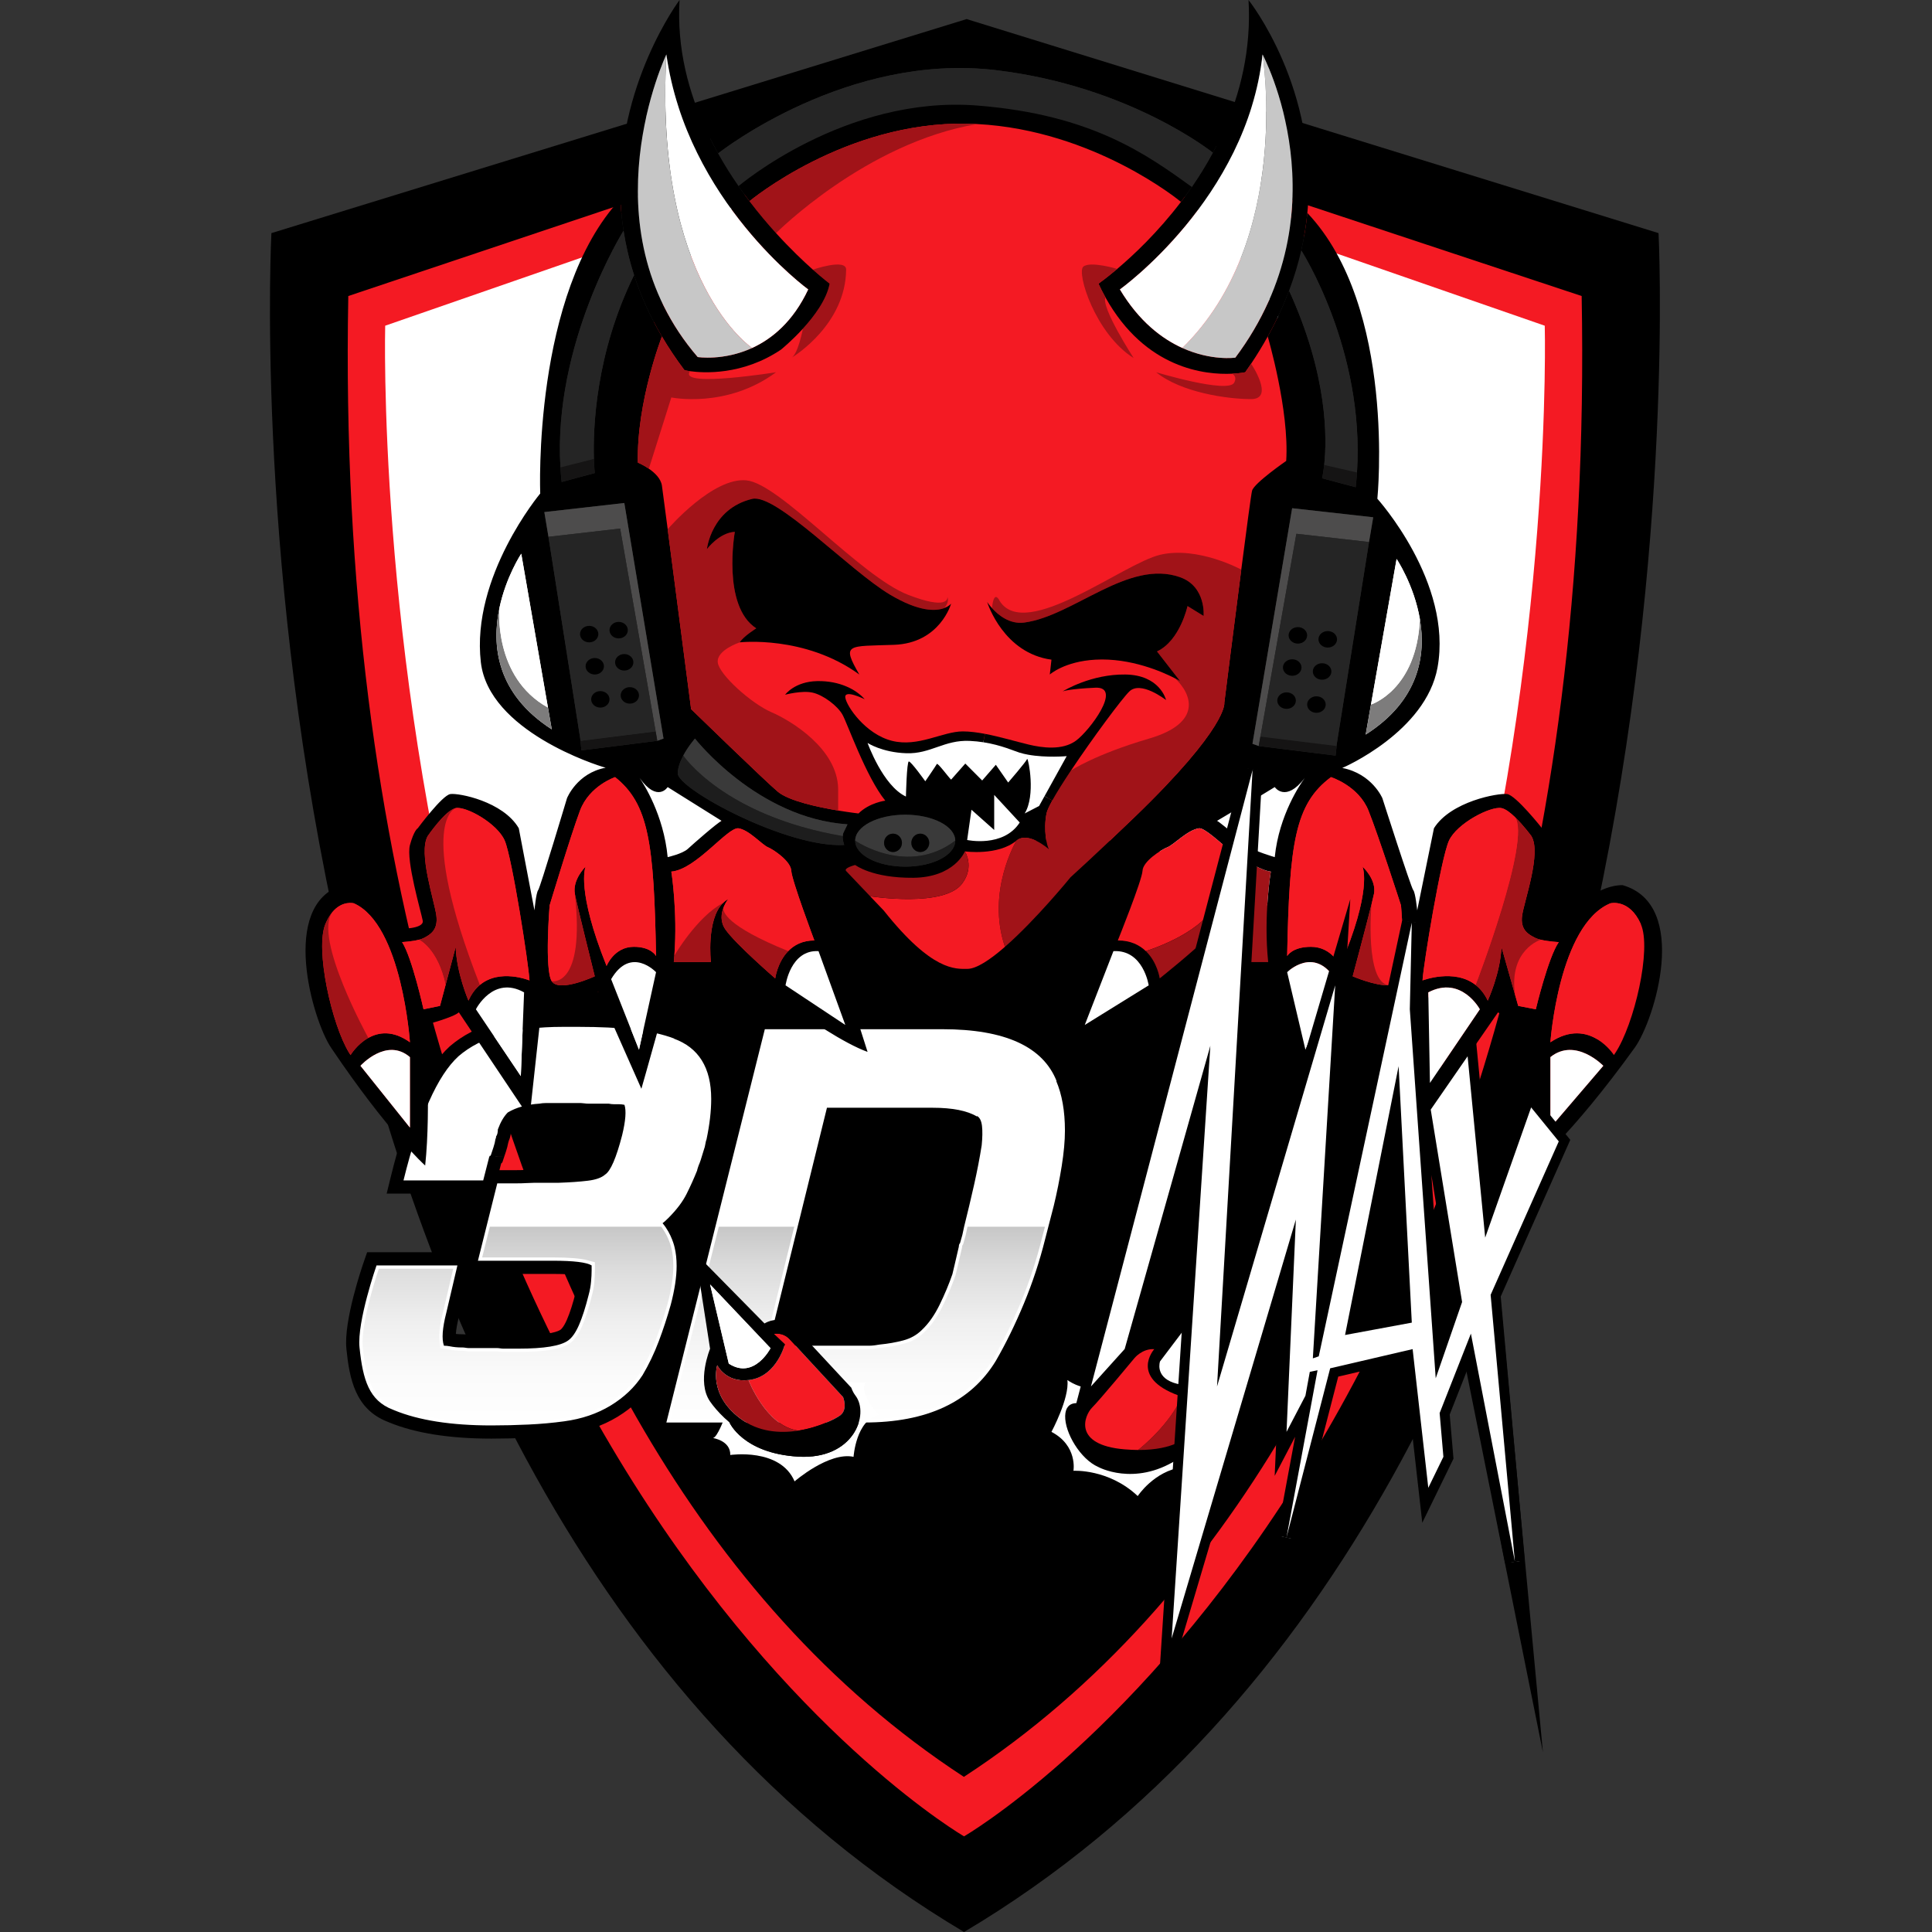 <?xml version="1.0" encoding="UTF-8"?> <!-- Generator: Adobe Illustrator 21.0.0, SVG Export Plug-In . SVG Version: 6.00 Build 0) --> <svg xmlns="http://www.w3.org/2000/svg" xmlns:xlink="http://www.w3.org/1999/xlink" id="Calque_1" x="0px" y="0px" viewBox="0 0 585.75 585.75" style="enable-background:new 0 0 585.75 585.75;" xml:space="preserve"><rect x="0" y="0" width="585.75" height="585.75" fill="#333333" stroke="none"/> <style type="text/css"> .st0{fill:#F41A23;} .st1{fill:#FFFFFF;} .st2{fill:url(#SVGID_1_);} .st3{fill:url(#SVGID_2_);} .st4{fill:#252525;} .st5{fill:#A11318;} .st6{fill:#7D7C7C;} .st7{fill:#4D4C4C;} .st8{fill:#151414;} .st9{fill:#C7C7C7;} .st10{fill:#3A3A3A;} .st11{fill:#1D1D1D;} .st12{fill:none;} </style> <path class="st0" d="M273.454,296.812c0,0-34.603-48.195-72.29-72.892s-19.76-126.17-19.76-126.17s33.224-70.55,105.81-70.55 s110.315,67.097,110.315,67.097l2.205,67.533l-34.012,74.04l-56.558,57.886C309.164,293.756,302.561,315.469,273.454,296.812z"></path> <path d="M502.845,70.68L293.177,5.82V5.75l-0.113,0.035l-0.113-0.035v0.07L82.284,70.68c0,0-20,378.45,210,515.07 C522.284,449.13,502.845,70.68,502.845,70.68z"></path> <path class="st0" d="M479.532,89.75L292.284,27.677V27.2l-0.716,0.24l-0.723-0.24l0.001,0.482L105.597,89.75 c-6.687,355,186.687,467,186.687,467S486.219,444.75,479.532,89.75z"></path> <path class="st1" d="M468.345,98.75L293.283,37.999l0.001-0.499l-0.719,0.25l-0.72-0.25l0.001,0.499L116.784,98.75 c0,0-2.585,97.477,26.029,205.006l97.221-48.886h52.245l0.005,2.661V538.75l0.281-140.609l0.28,140.609V257.531l0.005-2.661h52.245 l97.221,48.886C470.93,196.227,468.345,98.75,468.345,98.75z"></path> <path class="st0" d="M296.304,37.61c0,0-48.517-14.527-94.602,48.807s0,124.413,0,124.413l59.159,61.748 c0,0,24.562,37.666,41.063,19.112s74.37-75.58,74.37-75.58l9-68.4l11.498-13.96C396.792,133.75,390.693,37.706,296.304,37.61z"></path> <path d="M442.316,303.756l-97.221-48.886h-52.811h-1.439h-50.811l-97.221,48.886c23.226,87.282,67.007,181.186,149.422,234.961 v0.001l0,0c0.016,0.011,0.032,0.022,0.049,0.032v-0.065C374.7,484.91,419.09,391.038,442.316,303.756z"></path> <path class="st1" d="M260.284,222.71c0,0,5.163,18.107,14.165,19.99c9.002,1.883,18.835,7.804,17.835,13.51 c0,0,15.833,1.437,23.5-11.262s9.167-17.449,9.167-17.449s-5.5,2.241-13.5-0.171s-17.797-3.999-17.797-3.999 S267.451,228.003,260.284,222.71z"></path> <g> <path class="st1" d="M325.785,336.122l-3.541-9c-4.46-11.336-16.745-17.084-36.514-17.084h-55.406l-15.495,61.886l-15.361,61.354 h62.627c19.61,0,33.578-6.601,41.537-19.66c3.112-5.388,6.021-11.325,8.646-17.647c2.63-6.339,4.813-12.95,6.486-19.636 l1.141-4.411l1.532-5.927c0.954-3.939,1.771-8.026,2.432-12.151c0.664-4.182,1.001-7.905,1.001-11.065 c0-2.932-0.215-5.679-0.642-8.224L325.785,336.122z M289.848,373.859c-0.125,0.382-0.251,0.822-0.371,1.308 c-0.073,0.291-0.146,0.556-0.218,0.796c-0.27,0.41-0.502,0.978-0.546,1.738c-0.455,1.937-0.827,3.534-1.113,4.796 c-0.285,1.251-0.541,2.334-0.768,3.251c-1.023,2.946-2.297,5.98-3.786,9.02c-1.428,2.91-3.079,5.257-4.95,7.019 c-1.296,1.296-2.86,2.173-4.782,2.68c-2.138,0.563-4.421,0.963-6.787,1.187l-0.086,0.008l-0.085,0.016 c-1.17,0.214-2.125,0.322-2.839,0.322h-28.013l8.393-34.074l8.393-34.074h30.419c5.644,0,9.842,0.801,12.477,2.381l0.259,0.155 c0.111,0.238,0.227,0.622,0.294,1.202c0.159,1.378,0.129,3.188-0.087,5.381c-0.585,3.729-1.351,7.702-2.276,11.81 c-0.956,4.232-1.969,8.492-3.031,12.751c-0.028,0.142-0.054,0.263-0.08,0.395C290.086,372.799,289.946,373.454,289.848,373.859z"></path> <path class="st1" d="M205.3,396.067c0.605-2.306,1.068-4.499,1.375-6.52c0.31-2.055,0.467-3.979,0.467-5.717 c0-2.281-0.229-4.357-0.665-6.099c-0.031-0.144-0.626-2.876-2.391-5.809c-0.156-0.26-0.319-0.521-0.494-0.782 c0.15-0.145,0.308-0.301,0.477-0.469c2.629-2.63,4.608-5.256,5.884-7.806c1.202-2.409,2.301-4.851,3.266-7.258l0.144-0.358v-0.212 c0.034-0.124,0.089-0.297,0.164-0.519c0.201-0.601,0.303-0.827,0.337-0.896l0.037-0.074l0.031-0.077 c0.258-0.647,0.519-1.429,0.777-2.325c0.216-0.76,0.432-1.469,0.651-2.126c0.18-0.42,0.322-0.98,0.465-1.829 c0.103-0.626,0.177-0.854,0.172-0.854l0.113-0.227l0.053-0.254c0.972-4.621,1.464-8.885,1.464-12.673 c0-7.16-2.04-12.616-6.079-16.304h3.804l-10.212-3.87c-3.579-1.356-7.898-2.323-12.838-2.872 c-4.852-0.539-10.457-0.813-16.659-0.813h-5.153c-14.525,0-25.547,3.153-32.799,9.405c-6.764,6.14-12.423,18.791-17.302,38.678 l-0.607,2.477h28.27l2.081-8.134c0.025-0.026,0.426-0.427,0.426-0.427l0.95-2.852c0.287-0.867,0.502-1.719,0.642-2.537 c0.098-0.225,0.168-0.471,0.21-0.738c0.344-0.658,0.533-1.447,0.573-2.389c0.655-1.701,1.418-3.026,2.272-3.947 c2.281-1.289,5.131-2.049,8.479-2.26l0.132-0.009l0.13-0.025c0.467-0.093,0.964-0.14,1.477-0.14h10.751 c0.062,0,0.253,0.007,0.688,0.067c0.499,0.073,0.985,0.11,1.445,0.11h6.028c0.643,0.118,1.274,0.179,1.879,0.179h1.411 c0.074,1.232-0.08,3.347-0.948,6.916c-2.351,9.089-3.994,10.528-4.299,10.725l-0.132,0.085l-0.118,0.104 c-0.516,0.46-1.654,1.071-4.154,1.374c-2.382,0.291-5.283,0.495-8.554,0.606h-7.286c-0.617,0-1.44,0.03-2.52,0.094 c-0.941,0.057-2.007,0.085-3.167,0.085h-7.249l-3.787,15.149l-3.077,12.308h25.308c5.717,0,8.44,0.403,9.728,0.757v0.264 c0,0.865-0.057,1.941-0.169,3.195c-0.108,1.187-0.327,2.386-0.659,3.605c-0.917,3.662-1.868,6.637-2.825,8.837 c-1.065,2.439-2.002,3.452-2.642,3.9c-1.063,0.783-4.284,2.098-13.918,2.098h-4.442c-0.249,0-0.493-0.021-0.746-0.064 c-0.469-0.076-0.936-0.114-1.386-0.114h-8.53c-0.076,0-0.248-0.008-0.563-0.063c-0.472-0.077-0.869-0.115-1.214-0.115 c-0.771,0-1.42-0.026-1.936-0.079c-0.523-0.052-1.054-0.132-1.59-0.239c-0.174-0.034-0.348-0.064-0.521-0.09 c-0.137-1.414,0.027-3.753,1.019-7.618l3.953-16.853h-28.465l-0.468,1.341c-0.249,0.714-6.089,17.573-5.254,25.741 c0.869,8.508,2.458,17.099,11.258,20.469l0.453,0.191c7.667,3.166,17.849,4.771,30.262,4.771c3.685,0,7.483-0.091,11.289-0.269 c3.816-0.179,7.524-0.513,11.011-0.993c5.582-0.743,10.596-2.449,14.904-5.071c4.326-2.633,7.8-5.952,10.366-9.931 c1.947-3.288,3.642-6.831,5.037-10.531C202.976,403.699,204.22,399.908,205.3,396.067z"></path> </g> <linearGradient id="SVGID_1_" gradientUnits="userSpaceOnUse" x1="259.687" y1="154.719" x2="259.687" y2="216.076" gradientTransform="matrix(1 0 0 -1 0 588)"> <stop offset="0" style="stop-color:#FFFFFF"></stop> <stop offset="0.269" style="stop-color:#FBFBFB"></stop> <stop offset="0.535" style="stop-color:#EFEFEF"></stop> <stop offset="0.798" style="stop-color:#DCDCDC"></stop> <stop offset="1" style="stop-color:#C7C7C7"></stop> </linearGradient> <path class="st2" d="M262.095,433.278c19.61,0,33.578-6.601,41.537-19.66c3.112-5.388,6.021-11.325,8.646-17.647 c2.63-6.339,4.813-12.95,6.486-19.636l1.141-4.411h-29.641c-0.178,0.875-0.318,1.53-0.416,1.936 c-0.125,0.382-0.251,0.822-0.371,1.308c-0.073,0.291-0.146,0.556-0.218,0.796c-0.27,0.41-0.502,0.978-0.546,1.738 c-0.455,1.937-0.827,3.534-1.113,4.796c-0.285,1.251-0.541,2.334-0.768,3.251c-1.023,2.946-2.297,5.98-3.786,9.02 c-1.428,2.91-3.079,5.257-4.95,7.019c-1.296,1.296-2.86,2.173-4.782,2.68c-2.138,0.563-4.421,0.963-6.787,1.187l-0.086,0.008 l-0.085,0.016c-1.17,0.214-2.125,0.322-2.839,0.322h-28.013l8.393-34.074H214.83l-15.361,61.354h62.626V433.278z"></path> <linearGradient id="SVGID_2_" gradientUnits="userSpaceOnUse" x1="157.039" y1="153.835" x2="157.039" y2="216.079" gradientTransform="matrix(1 0 0 -1 0 588)"> <stop offset="0" style="stop-color:#FFFFFF"></stop> <stop offset="0.269" style="stop-color:#FBFBFB"></stop> <stop offset="0.535" style="stop-color:#EFEFEF"></stop> <stop offset="0.798" style="stop-color:#DCDCDC"></stop> <stop offset="1" style="stop-color:#C7C7C7"></stop> </linearGradient> <path class="st3" d="M167.647,384.231c5.717,0,8.44,0.403,9.728,0.757v0.264c0,0.865-0.057,1.941-0.169,3.195 c-0.108,1.187-0.327,2.386-0.659,3.605c-0.917,3.662-1.868,6.637-2.825,8.837c-1.065,2.439-2.002,3.452-2.642,3.9 c-1.063,0.783-4.284,2.098-13.918,2.098h-4.442c-0.249,0-0.493-0.021-0.746-0.064c-0.469-0.076-0.936-0.114-1.386-0.114h-8.53 c-0.076,0-0.248-0.008-0.563-0.063c-0.472-0.077-0.869-0.115-1.214-0.115c-0.771,0-1.42-0.026-1.936-0.079 c-0.523-0.052-1.054-0.132-1.59-0.239c-0.174-0.034-0.348-0.064-0.521-0.09c-0.137-1.414,0.027-3.753,1.019-7.618l3.953-16.853 h-28.469l-0.468,1.341c-0.249,0.714-6.089,17.573-5.254,25.741c0.869,8.508,2.458,17.099,11.258,20.469l0.453,0.191 c7.667,3.166,17.849,4.771,30.262,4.771c3.685,0,7.483-0.091,11.289-0.269c3.816-0.179,7.524-0.513,11.011-0.993 c5.582-0.743,10.596-2.449,14.904-5.071c4.326-2.633,7.8-5.952,10.366-9.931c1.947-3.288,3.642-6.831,5.037-10.531 c1.383-3.672,2.626-7.463,3.707-11.304c0.605-2.306,1.068-4.499,1.375-6.52c0.31-2.055,0.467-3.979,0.467-5.717 c0-2.281-0.229-4.357-0.665-6.099c-0.031-0.144-0.626-2.876-2.391-5.809h-58.672l-3.077,12.308h25.308V384.231z"></path> <polygon points="454.784,392.58 467.784,531.25 444.534,415.437 "></polygon> <g> <g> <path class="st1" d="M175.643,312.327c6.091,0,11.585,0.267,16.327,0.794c4.689,0.521,8.762,1.428,12.106,2.695l3.172,1.202 l2.277,2.078c3.385,3.09,5.101,7.83,5.101,14.088c0,3.547-0.462,7.56-1.374,11.932l-0.786,1.572l0.325,0.417 c-0.094,0.477-0.161,0.667-0.189,0.733l-0.049,0.115l-0.04,0.119c-0.226,0.677-0.452,1.414-0.689,2.246 c-0.227,0.788-0.451,1.464-0.668,2.012c-0.092,0.189-0.237,0.525-0.475,1.238c-0.098,0.293-0.169,0.521-0.214,0.685l-0.105,0.386 v0.033c-0.914,2.268-1.954,4.573-3.092,6.853c-1.131,2.262-2.922,4.626-5.319,7.023c-0.156,0.155-0.302,0.3-0.441,0.434 l-1.809,1.744l1.399,2.087c0.147,0.22,0.283,0.44,0.415,0.658c1.503,2.497,2.021,4.86,2.026,4.882l0.011,0.054l0.013,0.054 c0.376,1.505,0.575,3.362,0.575,5.371c0,1.588-0.146,3.361-0.433,5.266c-0.29,1.908-0.729,3.988-1.305,6.184 c-1.052,3.738-2.269,7.45-3.619,11.032c-1.326,3.517-2.935,6.885-4.781,10.011c-2.302,3.552-5.455,6.561-9.374,8.946 c-3.95,2.404-8.573,3.972-13.754,4.662c-3.394,0.468-7.008,0.794-10.741,0.968c-3.769,0.176-7.52,0.265-11.149,0.265 c-12.018,0-21.815-1.529-29.094-4.535l-0.453-0.191l-0.047-0.02l-0.048-0.018c-6.538-2.504-8.378-8.486-9.347-17.972 c-0.591-5.787,2.804-17.7,4.871-23.777h22.549l-3.081,13.138c-0.941,3.674-1.298,6.495-1.091,8.623l0.227,2.339l2.325,0.34 c0.125,0.018,0.251,0.04,0.365,0.063c0.632,0.127,1.266,0.222,1.875,0.282c0.623,0.064,1.356,0.095,2.241,0.095 c0.121,0,0.346,0.013,0.701,0.071c0.414,0.072,0.766,0.107,1.076,0.107h8.53c0.292,0,0.597,0.025,0.874,0.07 c0.421,0.073,0.833,0.109,1.259,0.109h4.442c8.083,0,13.21-0.871,15.67-2.662c1.363-0.967,2.553-2.648,3.641-5.139 c1.02-2.344,2.022-5.465,2.977-9.276c0.37-1.366,0.62-2.743,0.744-4.096c0.12-1.344,0.181-2.509,0.181-3.463v-0.264v-2.288 l-2.206-0.605c-2.088-0.573-5.629-0.864-10.522-0.864h-21.462l2.145-8.58l3.219-12.877h4.906c1.224,0,2.35-0.03,3.343-0.09 c1-0.059,1.788-0.089,2.343-0.089h7.286h0.051l0.051-0.002c3.389-0.115,6.354-0.326,8.812-0.626 c2.626-0.318,4.503-0.994,5.732-2.062c1.212-0.814,3.083-3.051,5.525-12.496c0.796-3.273,1.141-5.899,1.027-7.804l-0.169-2.821 h-2.826h-1.411c-0.42,0-0.87-0.043-1.337-0.129l-0.269-0.049h-0.273h-6.028c-0.314,0-0.654-0.026-1.03-0.082 c-0.464-0.065-0.824-0.096-1.102-0.096h-10.751c-0.689,0-1.363,0.063-1.994,0.184c-3.774,0.246-7.038,1.133-9.7,2.638 l-0.406,0.229l-0.317,0.342c-1.115,1.201-2.081,2.853-2.873,4.91l-0.177,0.459l-0.021,0.491c-0.021,0.483-0.102,0.872-0.234,1.126 l-0.224,0.443l-0.077,0.485l-0.146,0.335l-0.062,0.36c-0.115,0.671-0.294,1.379-0.531,2.095l-0.728,2.185l-0.515,0.546 l-0.192,0.752l-1.504,5.877H123.61c4.649-18.543,9.91-30.295,16.069-35.907c6.68-5.741,17.046-8.652,30.811-8.652L175.643,312.327 M175.643,309.327h-5.153c-14.525,0-25.547,3.153-32.799,9.405c-6.764,6.14-12.423,18.791-17.302,38.678l-0.607,2.477h28.27 l2.081-8.134c0.025-0.026,0.426-0.427,0.426-0.427l0.95-2.852c0.287-0.867,0.502-1.719,0.642-2.537 c0.098-0.225,0.168-0.471,0.21-0.738c0.344-0.658,0.533-1.447,0.573-2.389c0.655-1.701,1.418-3.026,2.272-3.947 c2.281-1.289,5.131-2.049,8.479-2.26l0.132-0.009l0.13-0.025c0.467-0.093,0.964-0.14,1.477-0.14h10.751 c0.062,0,0.253,0.007,0.688,0.067c0.499,0.073,0.985,0.11,1.445,0.11h6.028c0.643,0.118,1.274,0.179,1.879,0.179h1.411 c0.074,1.232-0.08,3.347-0.948,6.916c-2.351,9.089-3.994,10.528-4.299,10.725l-0.132,0.085l-0.118,0.104 c-0.516,0.46-1.654,1.071-4.154,1.374c-2.382,0.291-5.283,0.495-8.554,0.606h-7.286c-0.617,0-1.44,0.03-2.52,0.094 c-0.941,0.057-2.007,0.085-3.167,0.085h-7.249l-3.787,15.149l-3.077,12.308h25.308c5.717,0,8.44,0.403,9.728,0.757v0.264 c0,0.865-0.057,1.941-0.169,3.195c-0.108,1.187-0.327,2.386-0.659,3.605c-0.917,3.662-1.868,6.637-2.825,8.837 c-1.065,2.439-2.002,3.452-2.642,3.9c-1.063,0.783-4.284,2.098-13.918,2.098h-4.442c-0.249,0-0.493-0.021-0.746-0.064 c-0.469-0.076-0.936-0.114-1.386-0.114h-8.53c-0.076,0-0.248-0.008-0.563-0.063c-0.472-0.077-0.869-0.115-1.214-0.115 c-0.771,0-1.42-0.026-1.936-0.079c-0.523-0.052-1.054-0.132-1.59-0.239c-0.174-0.034-0.348-0.064-0.521-0.09 c-0.137-1.414,0.027-3.753,1.019-7.618l3.953-16.853h-28.465l-0.468,1.341c-0.249,0.714-6.089,17.573-5.254,25.741 c0.869,8.508,2.458,17.099,11.258,20.469l0.453,0.191c7.667,3.166,17.849,4.771,30.262,4.771c3.685,0,7.483-0.091,11.289-0.269 c3.816-0.179,7.524-0.513,11.011-0.993c5.582-0.743,10.596-2.449,14.904-5.071c4.326-2.633,7.8-5.952,10.366-9.931 c1.947-3.288,3.642-6.831,5.037-10.531c1.383-3.672,2.626-7.463,3.707-11.304c0.605-2.306,1.068-4.499,1.376-6.52 c0.31-2.055,0.467-3.979,0.467-5.717c0-2.281-0.23-4.357-0.665-6.099c-0.031-0.144-0.626-2.876-2.391-5.809 c-0.156-0.26-0.319-0.521-0.494-0.782c0.15-0.145,0.308-0.301,0.477-0.469c2.629-2.63,4.608-5.256,5.884-7.806 c1.202-2.409,2.301-4.851,3.266-7.258l0.144-0.358v-0.212c0.034-0.124,0.089-0.297,0.164-0.519 c0.201-0.601,0.303-0.827,0.337-0.896l0.037-0.074l0.031-0.077c0.258-0.647,0.519-1.429,0.777-2.325 c0.216-0.76,0.432-1.469,0.651-2.126c0.18-0.42,0.322-0.98,0.465-1.829c0.103-0.626,0.177-0.854,0.172-0.854l0.113-0.227 l0.053-0.254c0.972-4.621,1.464-8.885,1.464-12.673c0-7.16-2.04-12.616-6.079-16.304h3.804l-10.212-3.87 c-3.579-1.356-7.898-2.323-12.838-2.872C187.45,309.6,181.845,309.327,175.643,309.327L175.643,309.327z"></path> </g> <g> <path class="st1" d="M285.73,313.038c18.413,0,29.759,5.108,33.722,15.182l1.171,2.975l0.647,3.857 c0.398,2.375,0.6,4.975,0.6,7.727c0,3.003-0.324,6.568-0.963,10.591c-0.649,4.052-1.451,8.062-2.374,11.875l-1.532,5.927 l-1.146,4.434c-1.638,6.547-3.774,13.012-6.347,19.214c-2.572,6.194-5.416,12.003-8.455,17.267 c-7.373,12.07-20.48,18.191-38.957,18.191h-58.784l14.428-57.626l14.926-59.614L285.73,313.038 M231.675,408.998h3.829h28.013 c0.897,0,1.987-0.119,3.333-0.363c2.512-0.24,4.943-0.666,7.228-1.268c2.433-0.641,4.431-1.763,6.106-3.427 c2.107-1.993,3.976-4.634,5.555-7.852c1.543-3.149,2.864-6.296,3.926-9.355l0.045-0.129l0.033-0.133 c0.232-0.933,0.492-2.035,0.782-3.311c0.284-1.255,0.654-2.845,1.107-4.772l0.059-0.252l0.015-0.259 c0.011-0.189,0.053-0.257,0.057-0.264l0.242-0.368l0.126-0.422c0.083-0.279,0.168-0.585,0.256-0.937 c0.098-0.399,0.202-0.766,0.309-1.092l0.037-0.112l0.028-0.115c0.104-0.429,0.248-1.098,0.44-2.045l0.027-0.131l0.04-0.199 c1.059-4.246,2.078-8.536,3.031-12.754c0.939-4.171,1.717-8.21,2.313-12.003l0.013-0.085l0.008-0.085 c0.238-2.404,0.265-4.429,0.082-6.022c-0.096-0.823-0.282-1.537-0.554-2.121l-0.388-0.834l-0.789-0.473l-0.26-0.156 c-3.151-1.889-7.737-2.808-14.02-2.808h-30.419h-2.351l-0.562,2.283l-8.393,34.074l-8.393,34.074L231.675,408.998 M285.73,310.038 h-55.406l-15.494,61.886l-15.361,61.354h62.627c19.61,0,33.578-6.601,41.537-19.66c3.112-5.388,6.021-11.325,8.646-17.647 c2.63-6.339,4.813-12.95,6.486-19.636l1.141-4.411l1.532-5.927c0.954-3.939,1.771-8.026,2.432-12.151 c0.664-4.182,1.001-7.905,1.001-11.065c0-2.932-0.215-5.679-0.642-8.224l1.557,1.565l-3.541-9 C317.784,315.786,305.499,310.038,285.73,310.038L285.73,310.038z M235.504,405.998l8.393-34.074l8.393-34.074h30.419 c5.644,0,9.842,0.801,12.477,2.381l0.259,0.155c0.111,0.238,0.227,0.622,0.294,1.202c0.159,1.378,0.129,3.188-0.087,5.381 c-0.585,3.729-1.351,7.702-2.276,11.81c-0.956,4.232-1.969,8.492-3.031,12.751c-0.028,0.142-0.054,0.263-0.08,0.395 c-0.178,0.875-0.318,1.53-0.416,1.936c-0.125,0.382-0.251,0.822-0.371,1.308c-0.073,0.291-0.146,0.556-0.218,0.796 c-0.27,0.41-0.502,0.978-0.546,1.738c-0.455,1.937-0.827,3.534-1.113,4.796c-0.285,1.251-0.541,2.334-0.768,3.251 c-1.023,2.946-2.297,5.98-3.786,9.02c-1.428,2.91-3.079,5.257-4.95,7.019c-1.296,1.296-2.86,2.173-4.782,2.68 c-2.138,0.563-4.421,0.963-6.787,1.187l-0.086,0.008l-0.085,0.016c-1.17,0.214-2.125,0.322-2.839,0.322h-28.014V405.998z"></path> </g> </g> <path d="M175.643,311.327c6.158,0,11.639,0.267,16.438,0.8c4.798,0.533,8.913,1.451,12.35,2.754h-0.178 c7.58,2.727,11.373,8.828,11.373,18.304c0,3.674-0.475,7.76-1.421,12.262c-0.12,0.239-0.239,0.711-0.356,1.421 c-0.119,0.711-0.239,1.187-0.355,1.423c-0.239,0.71-0.475,1.482-0.711,2.31c-0.239,0.83-0.475,1.54-0.711,2.132 c-0.119,0.239-0.266,0.621-0.444,1.154c-0.178,0.534-0.266,0.861-0.266,0.978c-0.95,2.371-2.016,4.74-3.199,7.109 c-1.185,2.371-3.021,4.797-5.509,7.285c-0.83,0.83-1.422,1.363-1.777,1.6c2.802,3.295,3.643,7.285,3.643,7.285 c0.414,1.661,0.622,3.554,0.622,5.687c0,1.661-0.15,3.465-0.445,5.42c-0.297,1.956-0.741,4.06-1.332,6.309 c-1.066,3.792-2.283,7.494-3.643,11.106c-1.363,3.615-2.993,7.02-4.887,10.218c-2.372,3.674-5.598,6.753-9.685,9.241 c-4.087,2.487-8.797,4.087-14.128,4.797c-3.438,0.473-7.05,0.8-10.84,0.977c-3.793,0.178-7.524,0.267-11.195,0.267 c-12.203,0-22.035-1.538-29.499-4.62l-0.436-0.185c-7.109-2.723-9.037-8.93-10.049-18.829c-0.799-7.82,5.153-24.879,5.153-24.879 h24.524l-3.376,14.395c-1.185,4.62-1.421,7.937-0.711,9.95c0.592,0,1.183,0.062,1.777,0.178c0.592,0.119,1.183,0.208,1.777,0.267 c0.592,0.061,1.302,0.089,2.132,0.089c0.236,0,0.533,0.03,0.889,0.089c0.355,0.061,0.65,0.089,0.888,0.089h8.53 c0.355,0,0.711,0.03,1.066,0.089c0.356,0.061,0.711,0.089,1.066,0.089h4.443c7.819,0,12.853-0.828,15.105-2.488 c1.183-0.828,2.279-2.399,3.287-4.709c1.005-2.31,1.983-5.358,2.932-9.152c0.355-1.302,0.591-2.604,0.71-3.909 c0.117-1.303,0.178-2.427,0.178-3.377v-1.599c-1.541-0.947-5.451-1.421-11.728-1.421H144.9l5.864-23.458c0.591,0,1.391,0,2.399,0 c1.005,0,2.102,0,3.288,0c1.183,0,2.279-0.028,3.287-0.089c1.005-0.059,1.805-0.089,2.399-0.089h7.286 c3.434-0.116,6.367-0.324,8.796-0.621c2.427-0.294,4.176-0.917,5.242-1.867c1.658-1.065,3.376-5.034,5.154-11.906 c1.066-4.382,1.302-7.463,0.711-9.241c-0.594-0.116-1.127-0.177-1.6-0.177c-0.475,0-0.977,0-1.51,0 c-0.533,0-1.097-0.059-1.688-0.178h-6.22c-0.355,0-0.741-0.028-1.155-0.089c-0.416-0.059-0.741-0.089-0.977-0.089h-8.886 c-0.594,0-1.216,0-1.866,0c-0.652,0-1.274,0.061-1.866,0.178c-3.793,0.239-6.991,1.127-9.596,2.665 c-1.185,1.185-2.194,2.905-3.021,5.153c0,0.95-0.177,1.662-0.533,2.132c0,0.356-0.061,0.594-0.177,0.712 c-0.12,0.831-0.328,1.688-0.622,2.577c-0.297,0.888-0.564,1.688-0.8,2.399c-0.239,0.239-0.355,0.386-0.355,0.445 c0-0.043,0-0.192,0-0.445l-1.955,7.641h-24.167c4.737-19.309,10.307-31.867,16.704-37.674c6.87-5.922,17.354-8.885,31.454-8.885 L175.643,311.327 M148.454,350.689c0,0.009,0,0.013,0,0.013S148.454,350.698,148.454,350.689 M175.643,307.327h-5.154 c-15.018,0-26.479,3.316-34.066,9.855l-0.039,0.034l-0.038,0.034c-7.068,6.417-12.924,19.397-17.9,39.683l-1.215,4.953h5.1h23.532 l-4.442,17.767h-2.741h-24.523h-2.841l-0.936,2.682c-0.639,1.832-6.22,18.143-5.355,26.603c0.93,9.106,2.665,18.313,12.528,22.132 l0.374,0.159c7.945,3.281,18.383,4.938,31.061,4.938c3.716,0,7.546-0.091,11.383-0.271c3.87-0.181,7.637-0.52,11.198-1.01 c5.841-0.778,11.116-2.577,15.662-5.343c4.586-2.792,8.276-6.321,10.966-10.489l0.042-0.065l0.039-0.067 c2.006-3.389,3.752-7.037,5.187-10.844c1.403-3.727,2.665-7.573,3.751-11.435l0.009-0.033l0.009-0.033 c0.624-2.374,1.101-4.636,1.418-6.725c0.325-2.16,0.49-4.184,0.49-6.021c0-2.418-0.244-4.636-0.726-6.594 c-0.129-0.581-0.738-3.044-2.294-5.801c2.467-2.567,4.354-5.144,5.619-7.673c1.228-2.458,2.349-4.951,3.334-7.41l0.287-0.716v-0.3 c0.018-0.056,0.039-0.118,0.061-0.185c0.162-0.485,0.235-0.646,0.238-0.652l0.076-0.151l0.052-0.135 c0.286-0.718,0.56-1.538,0.839-2.507c0.213-0.747,0.41-1.395,0.605-1.983c0.228-0.559,0.402-1.241,0.561-2.194 c0.042-0.252,0.074-0.413,0.095-0.505l0.123-0.246l0.107-0.508c1-4.756,1.507-9.158,1.507-13.084c0-6.296-1.526-10.915-3.786-14.304 h10.436l-20.428-7.74c-3.739-1.417-8.223-2.422-13.326-2.989C187.601,307.604,181.922,307.327,175.643,307.327L175.643,307.327z M156.477,340.447c1.97-1.045,4.434-1.666,7.333-1.848l0.265-0.017l0.261-0.052c0.341-0.068,0.707-0.102,1.089-0.102h1.866h8.884 c-0.014,0,0.109,0.006,0.422,0.05c0.57,0.084,1.154,0.128,1.712,0.128h5.855c0.472,0.08,0.939,0.133,1.398,0.159 c-0.11,1.054-0.35,2.503-0.826,4.463c-1.943,7.507-3.271,9.28-3.544,9.583l-0.156,0.1l-0.235,0.209 c-0.068,0.061-0.731,0.6-3.062,0.882c-2.303,0.282-5.122,0.481-8.383,0.592h-7.218c-0.666,0-1.527,0.031-2.632,0.096 c-0.908,0.055-1.933,0.082-3.055,0.082h-3.288h-1.739l0.511-1.999l0.372-0.372l0.298-0.9c0.235-0.708,0.501-1.504,0.796-2.389 c0.298-0.901,0.526-1.782,0.683-2.635c0.074-0.2,0.138-0.416,0.19-0.648c0.346-0.76,0.559-1.623,0.635-2.581 C155.473,341.859,156.031,340.986,156.477,340.447L156.477,340.447z M150.192,350.689h2.262c0,0.004,0,0.009,0,0.013l-2.225-0.004 L150.192,350.689L150.192,350.689z M142.184,386.232h2.716h22.746c3.885,0,6.261,0.191,7.687,0.394 c-0.027,0.501-0.067,1.051-0.121,1.647c-0.097,1.063-0.294,2.147-0.585,3.212l-0.011,0.041l-0.01,0.041 c-0.89,3.555-1.805,6.424-2.72,8.528c-1.01,2.314-1.77,2.928-1.913,3.027l-0.041,0.028l-0.04,0.029 c-0.387,0.285-2.818,1.708-12.732,1.708h-4.443c-0.139,0-0.267-0.01-0.393-0.032c-0.595-0.098-1.173-0.146-1.74-0.146h-8.526 c0.008,0-0.067-0.006-0.218-0.032c-0.605-0.1-1.108-0.146-1.563-0.146c-0.704,0-1.284-0.023-1.724-0.068 c-0.114-0.011-0.228-0.024-0.341-0.038c0.075-1.182,0.329-2.907,0.964-5.384l0.01-0.04l0.009-0.04L142.184,386.232L142.184,386.232z "></path> <path d="M285.73,312.038c18.954,0,30.504,5.272,34.652,15.816l-0.177-0.178c1.777,4.148,2.665,9.182,2.665,15.104 c0,3.082-0.328,6.664-0.977,10.752c-0.653,4.087-1.452,8.086-2.399,11.995l-2.665,10.307c-1.661,6.637-3.793,13.092-6.398,19.37 c-2.607,6.28-5.45,12.084-8.53,17.414c-7.583,12.44-20.852,18.66-39.806,18.66H202.03l29.854-119.24L285.73,312.038 M232.951,407.998h27.9c0.947,0,1.835,0,2.665,0c0.828,0,1.894-0.116,3.199-0.355c2.488-0.235,4.856-0.65,7.108-1.244 c2.249-0.592,4.145-1.657,5.687-3.199c2.013-1.894,3.79-4.412,5.331-7.552c1.538-3.139,2.843-6.247,3.909-9.33 c0.236-0.947,0.502-2.072,0.799-3.377c0.294-1.302,0.681-2.959,1.155-4.975c0-0.472,0.117-0.828,0.356-1.066 c0.117-0.356,0.236-0.769,0.355-1.244c0.117-0.472,0.236-0.888,0.355-1.244c0.117-0.472,0.294-1.302,0.533-2.488 c1.066-4.265,2.072-8.499,3.021-12.705c0.947-4.204,1.716-8.202,2.31-11.996c0.236-2.369,0.266-4.323,0.089-5.863 c-0.178-1.539-0.683-2.547-1.511-3.022v0.178c-2.963-1.777-7.463-2.666-13.506-2.666h-31.987L232.951,407.998 M285.73,308.038 h-53.845h-3.122l-0.758,3.029l-29.854,119.24l-1.245,4.972h5.125h60.065c20.357,0,34.898-6.923,43.221-20.578l0.025-0.04 l0.024-0.041c3.154-5.459,6.101-11.475,8.761-17.882c2.668-6.431,4.883-13.138,6.584-19.933l2.658-10.276l0.008-0.03l0.007-0.03 c0.966-3.987,1.794-8.127,2.461-12.305c0.682-4.29,1.027-8.119,1.027-11.383c0-0.948-0.022-1.878-0.065-2.789l4.388,4.415 l-7.088-18.017C319.314,314.213,306.403,308.038,285.73,308.038L285.73,308.038z M253.856,339.85h28.852 c6.043,0,9.304,0.964,11.029,1.862c0.005,0.034,0.009,0.069,0.013,0.107c0.141,1.223,0.112,2.87-0.085,4.897 c-0.578,3.67-1.332,7.581-2.243,11.624c-0.951,4.214-1.961,8.458-3,12.614l-0.023,0.09l-0.018,0.091 c-0.243,1.21-0.383,1.848-0.462,2.182c-0.134,0.417-0.264,0.88-0.388,1.379c-0.039,0.154-0.078,0.304-0.119,0.447 c-0.334,0.585-0.605,1.33-0.685,2.257c-0.44,1.872-0.801,3.424-1.08,4.658c-0.27,1.185-0.518,2.235-0.736,3.12 c-0.991,2.842-2.223,5.771-3.663,8.71c-1.321,2.692-2.829,4.845-4.48,6.399l-0.044,0.042l-0.043,0.043 c-1.039,1.039-2.308,1.746-3.877,2.159c-2.031,0.536-4.206,0.916-6.466,1.13l-0.172,0.016l-0.17,0.031 c-1.309,0.239-2.071,0.289-2.48,0.289h-2.665h-22.795L253.856,339.85L253.856,339.85z"></path> <path class="st4" d="M290.845,254.87c0,0-2.308-11.953-20.101-9.87l-11.46,3.011c0,0-21.189-1.049-30.414-12.141 c-9.225-11.091-21.716-17.12-21.716-17.12l-18.98-82.667c0,0,3.443-60.554,55.11-89.61s108.667,6.277,108.667,6.277 s41.816,36.553,39.959,60.112s0.974,32.076,0.974,32.076l-5.63,6.218l-12.067,79.23l28.467,1.363l4.145-2.67l11.151-71.997 l-3.887-5.926c0,0,9.83-77.227-58.975-114.983s-124.035-2.757-124.035-2.757s-53.102,19.207-60.102,68.604s-4.667,50.48-4.667,50.48 l-6.75,4.583l13.27,70.417l10.99,2.887l20.69,8.323c0,0,23.036,17.221,51.47,19.42C256.954,258.13,277.739,274.955,290.845,254.87z"></path> <g id="Layer_2"> <path class="st5" d="M497.454,280.13c3.39,7.56-2,30.48-7.73,39.13c-0.14,0.21-0.28,0.42-0.42,0.61c0,0-1.8-2.83-5.02-4.77 c0,0,0,0,0-0.01C484.594,314.47,497.094,288.68,497.454,280.13z"></path> <path class="st0" d="M127.034,348.75c0,0-26.131-27.649-27.512-41.423s-4.571-12.45-4.571-12.45s-2.219-23.059,9.724-23.093 s15.107,13.072,15.107,13.072l7.252-2.132l3.25-2.595l-4.333-23.871l1.083-3.509l9.225-10.05l11.22,3.04l7.139,7.76l7.663,29.225 l11.524-40.08l13.707-9.185l9.395,13.55l4.258,15.74l5.185-3.003l12.435-10.877l7.493,2.246l15.007,11.634l7.333,23.745 c0,0-9.072-1.796-12.036,12.896l-17.367-12.331l-3.05,6.696l-17.26-1.781c0,0-10.947-6.891-17.45,8.775l-24.68-2.53 c0,0-10.184-3.778-13.961,9.107l-4.598-2.947l-11.18,6.947v37.424H127.034z"></path> <path class="st0" d="M479.701,276.435l-4.417,8.475c0,0-11-0.4-11.333-4.78s3.163-24.595,3.163-24.595L456.159,242.7l-18.875,8.416 l-6,29.014l-3.25-3.695c0,0-12.719-39.965-20.235-40.825s-8.065-2.15-8.065-2.15s-14.843,26.073-12.48,58.515l19.045,11.135 l1.5-4.49l49.445,7.38l9.87,2.038l-1.28,27.811l-1.3-1.01v2.318l8.06,4.712c0,0,24.136-22.633,25.913-34.543 s2.444-27.197,2.444-27.197S492.785,260.787,479.701,276.435z"></path> <path d="M193.914,235.87c1.14,1.66,7.29,11.1,8.51,24c0,0,4.48-1,6.11-2.5c1.63-1.5,8.87-7.87,10.25-8.5l-16.36-10.24 C202.424,238.63,199.374,243.49,193.914,235.87z M169.914,141.71c0.08,1.47,0.21,2.94,0.37,4.41l10.04-2.7c0,0-0.18-1.54-0.26-4.29 c-0.28-9.18,0.45-31.87,12.18-55.73c1.98,6.1,4.73,12.33,8.44,18.62c0,0-7.69,19.73-7.3,38.23c0,0,1.62,0.67,3.34,1.85 c1.77,1.22,3.65,2.99,3.96,5.15c0.16,1.1,0.83,6.23,1.75,13.2c2.59,19.81,7.1,54.55,7.1,54.55s22.74,22.1,26.32,25.06 c3.37,2.79,12.19,4.67,18.26,5.68c3.56,0.59,6.17,0.89,6.17,0.89c3.33-3.3,8.12-3.88,8.12-3.88c-5.87-7.25-11.5-23.5-13-26.12 c-1.5-2.63-5.74-5.88-9-6.63c-3.24-0.75-8.37,0.63-8.37,0.63s2.87-4,9.75-4.13s11.88,2.63,14.38,5.5c0,0-6.26-3.13-5.88-0.5 c0.38,2.63,6.12,11.08,14.12,13.1c8,2.03,15.38-2.85,21.5-2.85c2.07,0,4.36,0.3,6.71,0.74l-0.49,2.55 c-1.27-0.2-2.64-0.34-4.09-0.41c-7.75-0.38-11.87,4-19.25,3.74c-7.38-0.24-11.75-3.12-11.75-3.12s4.63,13,11.63,16.25 c0,0,0.24-10.5,0.87-10.63c0.63-0.12,5,6,5,6s3.25-4.74,3.5-5.24s3.71,4.24,4.33,4.74l4.3-4.87c0,0,3.5,3.5,5.12,5.13l4.14-4.76 l3.74,5.38c0,0,1.38-1.6,2.78-3.28c1.4-1.69,2.84-3.47,2.96-3.84c0.01-0.02,0.02-0.04,0.03-0.04c0.38,0,2.62,11.09-0.77,16.54 l4.37-2.26l1.65-2.98l2.36,1.31c-0.97,1.76-1.6,3.13-1.76,3.93c-1,5.11,0.11,9.84,0.74,10.86c-0.3-0.26-6.33-5.55-9.86-2.62 c-5.62,4.65-15.63,3.26-15.63,3.26s-3.13,7.87-15.63,8c-12.5,0.12-17.62-3.88-17.62-3.88s-3.62,0.91-2.75,1.83l7.28,7.65l4.14,4.35 c14.69,18.51,21.8,17.67,25.33,17.67c2.78,0,6.98-2.83,11.4-6.69c9.42-8.22,19.88-21.08,19.88-21.08s7.83-7.08,19.14-17.97 c28.83-27.76,27.49-34.93,27.49-34.93s2.76-22.09,5.14-40.39c1.6-12.37,3.01-23,3.28-23.94c0.67-2.33,10.34-9,10.34-9 c1-15.33-5.6-37.73-5.6-37.73c2.62-4.71,4.76-9.36,6.47-13.91c11.8,25.77,11.52,44.95,10.65,52.88c-0.29,2.62-0.64,4.01-0.64,4.01 l10.18,2.71c0.17-1.5,0.3-2.98,0.4-4.46c2.43-37.27-16.9-67.34-16.9-67.34c0.89-3.87,1.49-7.66,1.85-11.34h0.01 c27.07,28.58,21.22,86.64,21.22,86.64s22.93,25.37,18.24,51.17c-3.52,19.43-28.5,30.33-28.88,30.45 c9.05,1.76,12.16,9.17,12.16,9.17s8.69,27.13,9.36,27.87c0.67,0.76,1.2,6.13,1.2,6.13l5.08-24.89c5.08-8.14,19.52-10.74,22.2-10.36 c2.67,0.38,10.56,10.36,10.56,10.36s1.2,0.52,2.54,5.1c1.33,4.58-3.61,20.29-4.15,22.92c-0.53,2.62,7.89,2.5,7.89,2.5 c7.75-14,18.18-13.26,18.18-13.26c20.45,5.93,9.7,40.88,3.65,49.28c-9.78,13.58-17.71,22.75-23.04,28.39 c-4.79,5.1-7.48,7.33-7.48,7.33c-0.63-5.46-0.86-11.66-0.88-17.62c-0.07-13.11,0.88-25,0.88-25s-9.31-2.33-10.92-3.83l-9.23,13.33 l-11.18,16.16l-3.42,4.93l-1.91-23.09l-1.01-12.25l0.6-26.25l-2.93,13.66c0.72-6.85-0.34-18.91-0.34-18.91s-6.85-21.25-9.87-28.76 c-3.01-7.51-11.36-10.13-11.36-10.13c-10.91,8.12-12.62,19.93-13.29,54.26c0,0,1.47-2.81,7.22-2.81c6.41,0,8.82,5.81,8.82,5.81 c9.77-22.75,6.95-29.78,6.81-30.11c0.23,0.21,4.27,3.99,3.48,8.21c-0.1,0.52-0.38,1.71-0.77,3.29c-1.74,6.99-5.69,21.74-5.69,21.74 s6.77,2.93,11.02,2.72c1.31-0.05,2.37-0.4,2.93-1.22c0.1-0.14,0.19-0.31,0.27-0.51l-1.47,6.88h-0.01 c-3.06-0.54-13.94-3.12-13.94-3.12l-4.85,10.23v0.01l-9.05,19.11c0,0-9.45-30.68-9.72-34.18c0,0-5.05,0.04-9.01,0.04l-0.24-0.01 l0.25-4.26h8.2c-1.47-14.18,0.8-27.44,0.8-27.44c-1.89-0.15-5.15-1.88-7.18-3.07h-0.01l0.28-4.64c1.74,1.5,8.1,3.33,8.1,3.33 c1.31-12.88,7.86-22.31,9.09-23.99c-5.83,7.61-9.09,2.75-9.09,2.75l-7.3,4.45l0.57-9.62l-2.8,10.67l-7.97,4.74 c0.63,0.27,3.62,2.81,5.59,4.35l-1.3,4.97c-3.63-2.99-8.16-7.3-9.77-7.06c-3.47,0.5-7.62,5-9.55,5.74 c-1.93,0.76-7.43,4.26-7.56,7.13s-7.49,21.13-7.49,21.13c3.88,0,6.59,1.41,8.49,3.23c3.53,3.4,4.21,8.27,4.21,8.27 s10.07-8,14.98-12.95l-2.26,8.62c-10.26,7.4-31.95,23.02-42.66,26.62c0,0,16.58-48.67,17.24-50.67c0.67-2,1.92-7.5,1.92-7.5 l-6.66,2.67c0,0-16.99,19.52-17.85,20.5c-12.22,13.96-23.09,14.82-23.09,14.82c-14.57-0.34-21.77-11.68-25.19-14.82 c-0.92-0.85-16.69-20.5-16.69-20.5l-6.23-2.67c0,0,1.17,5.5,1.79,7.5c0.63,2,16.13,50.67,16.13,50.67 c-13.92-5-44.25-29.5-44.25-29.5s0.83,6,0,6.33s-15.25,0.17-15.25,0.17c-0.25,3.5-9.08,34.18-9.08,34.18l-13-29.35 c0,0-9.84,2.33-12,2.67c-2.17,0.33-4.84-1.84-4.84-1.84l-4.08,37.34l-21.42-32c-1.5,1.5-10.21,3.83-10.21,3.83s1.88,25.12,0,42.62 c0,0-11.12-9.87-28.53-35.72c-5.66-8.4-15.71-43.35,3.41-49.28c0,0,9.75-0.74,17,13.26c0,0,7.88,0.12,7.38-2.5 c-0.5-2.63-5.13-18.34-3.88-22.92c1.25-4.58,2.38-5.1,2.38-5.1s7.37-9.98,9.87-10.36s16,2.22,20.75,10.36l4.75,24.89 c0,0,0.5-5.37,1.13-6.13c0.62-0.74,8.74-27.87,8.74-27.87s2.99-7.6,11.71-9.24c0.26,0.07,0.27,0.06,0.05-0.01 c-0.02,0-0.03,0.01-0.05,0.01c-2.95-0.78-35.42-11.2-37.83-31.96c-3.03-26.04,18-51.17,18-51.17s-2.39-60.71,24.32-89.29 c0.13,3.14,0.43,6.35,0.95,9.62h-0.01C189.044,69.96,167.654,104.12,169.914,141.71z M489.724,319.26 c5.73-8.65,11.12-31.57,7.73-39.13c-3.47-7.76-9.22-6.26-9.22-6.26c-15.64,6.49-18.18,42.13-18.18,42.13 c5.99-4.01,10.88-2.93,14.23-0.91c0,0.01,0,0.01,0,0.01c3.22,1.94,5.02,4.77,5.02,4.77 C489.444,319.68,489.584,319.47,489.724,319.26z M470.054,341.87l16.04-18.74c0,0-8.42-8.76-16.04-2.63V341.87z M472.594,285.63 c0,0-3.16-0.16-5.48-0.72c-0.62-0.15-1.19-0.33-1.61-0.54c-2-1-4.68-2.37-4.01-6.87s5.88-18.87,2.81-24c0,0-2.39-3.27-4.98-5.76 c-1.43-1.38-2.92-2.52-4.11-2.74c-3.34-0.63-13.5,4.63-15.91,9.87c-2.41,5.26-7.75,37.5-8.02,42.38c0,0,9.61-3.7,16.09,1.37 c0,0.01,0,0.01,0,0.01c1.42,1.11,2.7,2.64,3.69,4.74c0,0,3.88-8.37,4.15-16.31l4.12,14.52l0.96,3.39l5.34,1.03 C465.634,306,469.384,290.25,472.594,285.63z M433.534,328.33l15.13-22.33c0,0-5.59-10.37-15.63-5.13L433.534,328.33z M414.054,222.71c16.23-10.32,18.29-24.04,16.44-34.97c-1.77-10.4-7.07-18.28-7.07-18.28l-7.77,44.15L414.054,222.71z M415.064,164.33l1.27-7.5l-24.58-2.75l-12.03,71.42l1.9,0.68l23.31,2.9l0.4-3.85L415.064,164.33z M395.784,318.25l9.03-21.38 c-6.42-10.24-14.57-2.12-14.57-2.12L395.784,318.25z M328.884,310.75l19.38-12.01c0,0-1.6-10.87-10.69-10.37L328.884,310.75z M309.164,249.37l-7.74-8.37v10.63l-6.89-6.13l-1.31,9.17C293.224,254.67,304.194,257.06,309.164,249.37z M289.614,254.88 c0-4.34-6.79-7.87-15.16-7.87c-8.38,0-15.17,3.53-15.17,7.87c0,4.35,6.79,7.87,15.17,7.87 C282.824,262.75,289.614,259.23,289.614,254.88z M255.784,252.33c0.75-1.5,1.17-2.41,1.17-2.41c-27.42-1.84-46.25-26-46.25-26 s-2.02,2.29-3.55,5.16c-0.91,1.71-1.64,3.62-1.67,5.38c-0.09,4.72,33.22,22.71,50.47,21.71c0,0-0.53-1.36-0.45-2.67 C255.524,253.09,255.604,252.68,255.784,252.33z M256.284,310.75l-8.12-22.38c-8.5-0.5-10,10.37-10,10.37L256.284,310.75z M246.904,285.13c0,0-6.87-18.26-7-21.13c-0.12-2.87-5.26-6.37-7.06-7.13c-1.81-0.74-5.68-5.24-8.94-5.74 c-3.24-0.5-12.87,12.5-20.37,13.12c0,0,1.92,11.97,0.93,25.32c-0.05,0.7-0.11,1.41-0.18,2.12h11.25c0,0-1.47-12.84,3.68-17.93 c0.01,0,0.01-0.01,0.02-0.01c0.46-0.47,0.98-0.86,1.55-1.17c0,0-0.73,0.9-1.31,2.27c0,0-0.01,0.01-0.02,0.04 c-0.02,0.03-0.04,0.07-0.05,0.13c-0.03,0.05-0.04,0.11-0.06,0.18c-0.69,1.78-1.03,4.22,0.56,6.55c3,4.38,15.13,14.88,15.13,14.88 s0.63-4.87,3.94-8.27C240.744,286.54,243.284,285.13,246.904,285.13z M201.164,223.92l-11.88-71.42l-24.25,2.75l1.25,7.5 l9.59,60.86l0.41,3.89l23-2.9L201.164,223.92z M193.734,318.25l5.17-23.5c0,0-7.62-8.12-13.62,2.12L193.734,318.25z M192.164,287.06c5.37,0,6.74,2.81,6.74,2.81c-0.62-34.33-2.22-46.14-12.42-54.26c0,0-7.81,2.62-10.63,10.13 c-2.82,7.51-9.22,28.76-9.22,28.76s-1.6,19.5,0.65,23s13.04-1.5,13.04-1.5s-5.55-22.19-6.04-25.03c-0.73-4.21,3.02-7.99,3.25-8.21 c-0.13,0.33-2.77,7.36,6.37,30.11C183.904,292.87,186.164,287.06,192.164,287.06z M167.284,221.13l-1.15-6.6l-8.1-46.66 c0,0-4.63,6.98-6.62,16.47C149.054,195.54,150.374,210.24,167.284,221.13z M157.904,326.25l0.99-25.38 c-9.38-5.24-14.61,5.13-14.61,5.13L157.904,326.25z M160.534,297.25c-0.25-4.88-5.25-37.12-7.5-42.38 c-2.25-5.24-11.75-10.5-14.87-9.87c-3.13,0.63-8.5,8.5-8.5,8.5c-2.88,5.13,2,19.5,2.62,24c0.62,4.5-1.88,5.87-3.75,6.87 c-0.39,0.21-0.92,0.39-1.5,0.54c-2.17,0.56-5.13,0.72-5.13,0.72c3,4.62,6.5,20.37,6.5,20.37l5-1.03l1.69-6.34v-0.01l3.07-11.56 c0.24,7.94,3.87,16.31,3.87,16.31c0.93-2.09,2.12-3.63,3.45-4.74C151.544,293.55,160.534,297.25,160.534,297.25z M124.284,341.87 V320.5c-7.12-6.13-15,2.63-15,2.63L124.284,341.87z M124.284,316c0,0-2.38-35.64-17-42.13c0,0-3.49-0.97-6.54,2.7 c-0.73,0.89-1.45,2.05-2.08,3.56c-3.18,7.56,1.87,30.48,7.22,39.13c0.13,0.21,0.27,0.42,0.4,0.61c0,0,1.94-3.26,5.39-5.19 C114.764,312.94,119.074,312.27,124.284,316z"></path> <path class="st0" d="M497.454,280.13c-0.36,8.55-12.86,34.34-13.17,34.96c-3.35-2.02-8.24-3.1-14.23,0.91 c0,0,2.54-35.64,18.18-42.13C488.234,273.87,493.984,272.37,497.454,280.13z"></path> <path class="st1" d="M486.094,323.13l-16.04,18.74V320.5C477.674,314.37,486.094,323.13,486.094,323.13z"></path> <path class="st0" d="M467.114,284.91c2.32,0.56,5.48,0.72,5.48,0.72c-3.21,4.62-6.96,20.37-6.96,20.37l-5.34-1.03l-0.96-3.39 C457.374,287.92,467.114,284.91,467.114,284.91z"></path> <path class="st5" d="M465.504,284.37c0.42,0.21,0.99,0.39,1.61,0.54c0,0-9.74,3.01-7.78,16.67l-4.12-14.52 c-0.27,7.94-4.15,16.31-4.15,16.31c-0.99-2.1-2.27-3.63-3.69-4.74c0,0,0,0,0-0.01c0.23-0.59,16.91-44.05,11.95-50.88 c2.59,2.49,4.98,5.76,4.98,5.76c3.07,5.13-2.14,19.5-2.81,24S463.504,283.37,465.504,284.37z"></path> <path class="st0" d="M459.324,247.74c4.96,6.83-11.72,50.29-11.95,50.88c-6.48-5.07-16.09-1.37-16.09-1.37 c0.27-4.88,5.61-37.12,8.02-42.38c2.41-5.24,12.57-10.5,15.91-9.87C456.404,245.22,457.894,246.36,459.324,247.74z"></path> <path class="st1" d="M448.664,306l-15.13,22.33l-0.5-27.46C443.074,295.63,448.664,306,448.664,306z"></path> <path class="st6" d="M430.494,187.74c1.85,10.93-0.21,24.65-16.44,34.97l1.6-9.1c0,0,13.86-4.37,14.83-25.87H430.494z"></path> <path class="st1" d="M430.494,187.74h-0.01c-0.97,21.5-14.83,25.87-14.83,25.87l7.77-44.15 C423.424,169.46,428.724,177.34,430.494,187.74z"></path> <path class="st0" d="M413.094,262.76c0.14,0.33,2.96,7.36-6.81,30.11c0,0-2.41-5.81-8.82-5.81c-5.75,0-7.22,2.81-7.22,2.81 c0.67-34.33,2.38-46.14,13.29-54.26c0,0,8.35,2.62,11.36,10.13c3.02,7.51,9.87,28.76,9.87,28.76s1.06,12.06,0.34,18.91l-0.77,3.58 c-0.08,0.2-0.17,0.37-0.27,0.51c-0.56,0.82-1.62,1.17-2.93,1.22c-7.41-0.72-5.33-24.46-5.33-24.46c0.39-1.58,0.67-2.77,0.77-3.29 C417.364,266.75,413.324,262.97,413.094,262.76z"></path> <path class="st5" d="M421.134,298.72c-4.25,0.21-11.02-2.72-11.02-2.72s3.95-14.75,5.69-21.74 C415.804,274.26,413.724,298,421.134,298.72z"></path> <polygon class="st7" points="416.334,156.83 415.064,164.33 393.034,161.83 382.134,223.33 382.124,223.33 381.624,226.18 379.724,225.5 391.754,154.08 "></polygon> <path class="st4" d="M405.334,225.23l-0.15,0.95l-23.05-2.85l10.9-61.5l22.03,2.5L405.334,225.23z M402.554,196.33 c1.55,0,2.81-1.12,2.81-2.5s-1.26-2.5-2.81-2.5c-1.56,0-2.82,1.12-2.82,2.5S400.994,196.33,402.554,196.33z M400.834,206.08 c1.56,0,2.82-1.12,2.82-2.5s-1.26-2.5-2.82-2.5c-1.55,0-2.81,1.12-2.81,2.5S399.284,206.08,400.834,206.08z M399.124,216.11 c1.55,0,2.81-1.12,2.81-2.5s-1.26-2.5-2.81-2.5c-1.56,0-2.82,1.12-2.82,2.5S397.564,216.11,399.124,216.11z M393.494,195.13 c1.55,0,2.81-1.12,2.81-2.5s-1.26-2.5-2.81-2.5s-2.81,1.12-2.81,2.5C390.684,194.01,391.944,195.13,393.494,195.13z M391.784,204.88c1.55,0,2.81-1.12,2.81-2.5s-1.26-2.5-2.81-2.5c-1.56,0-2.82,1.12-2.82,2.5 C388.964,203.76,390.224,204.88,391.784,204.88z M390.064,214.91c1.56,0,2.82-1.12,2.82-2.5s-1.26-2.5-2.82-2.5 c-1.55,0-2.81,1.12-2.81,2.5C387.254,213.79,388.514,214.91,390.064,214.91z"></path> <path class="st4" d="M394.514,75.91c0,0,19.33,30.07,16.9,67.34h-0.01l-9.76-2.24l-0.17-0.02c0.87-7.93,1.15-27.11-10.65-52.88 C392.394,83.96,393.604,79.89,394.514,75.91z"></path> <path class="st8" d="M411.404,143.25h0.01c-0.1,1.48-0.23,2.96-0.4,4.46l-10.18-2.71c0,0,0.35-1.39,0.64-4.01l0.17,0.02 L411.404,143.25z"></path> <polygon class="st8" points="405.184,226.18 405.334,225.23 404.934,229.08 381.624,226.18 382.124,223.33 382.134,223.33 "></polygon> <path class="st1" d="M404.814,296.87l-9.03,21.38l-5.54-23.5C390.244,294.75,398.394,286.63,404.814,296.87z"></path> <path class="st0" d="M255.614,423.58c0,0,1.5,3.67-0.83,5.5c-1.24,0.98-6.43,3.68-12.79,4.67v-0.01 c-9.73-1.34-15.06-15.33-15.06-15.33c0.33-0.04,0.67-0.09,1.02-0.16c7.66-1.5,10-10.67,10-10.67l-3.34-3.16 c0,0,2.67-0.67,4.84,1.66C241.614,408.42,255.614,423.58,255.614,423.58z"></path> <path d="M405.364,193.83c0,1.38-1.26,2.5-2.81,2.5c-1.56,0-2.82-1.12-2.82-2.5s1.26-2.5,2.82-2.5 C404.104,191.33,405.364,192.45,405.364,193.83z"></path> <path d="M403.654,203.58c0,1.38-1.26,2.5-2.82,2.5c-1.55,0-2.81-1.12-2.81-2.5s1.26-2.5,2.81-2.5 C402.394,201.08,403.654,202.2,403.654,203.58z"></path> <path d="M401.934,213.61c0,1.38-1.26,2.5-2.81,2.5c-1.56,0-2.82-1.12-2.82-2.5s1.26-2.5,2.82-2.5 C400.674,211.11,401.934,212.23,401.934,213.61z"></path> <path d="M378.534,0c0,0,21.53,26.93,17.83,64.57c-0.36,3.68-0.96,7.47-1.85,11.34c-0.91,3.98-2.12,8.05-3.69,12.2 c-1.71,4.55-3.85,9.2-6.47,13.91c-1.51,2.73-3.19,5.48-5.04,8.25c-0.58,0.86-1.17,1.72-1.78,2.59c0,0-1.5,0.33-4,0.44 c-8.01,0.39-26.28-1.39-38.38-23.14c-0.73-1.31-1.44-2.7-2.12-4.16c0,0,2.22-1.54,5.69-4.47c4.89-4.13,12.26-11.04,19.33-20.33 c1.11-1.45,2.21-2.95,3.29-4.52c2.22-3.22,4.38-6.69,6.37-10.39c1.1-2.04,2.15-4.15,3.13-6.33 C376.054,28.42,379.394,14.98,378.534,0z M374.534,108.43c33.5-44.82,8.25-91.93,8.25-91.93c-4.75,43.75-43.25,71.25-43.25,71.25 c5.84,9.74,12.78,14.97,18.93,17.75C367.314,109.5,374.534,108.43,374.534,108.43z"></path> <ellipse cx="393.494" cy="192.63" rx="2.81" ry="2.5"></ellipse> <path d="M394.594,202.38c0,1.38-1.26,2.5-2.81,2.5c-1.56,0-2.82-1.12-2.82-2.5s1.26-2.5,2.82-2.5 C393.334,199.88,394.594,201,394.594,202.38z"></path> <path d="M392.884,212.41c0,1.38-1.26,2.5-2.82,2.5c-1.55,0-2.81-1.12-2.81-2.5s1.26-2.5,2.81-2.5 C391.624,209.91,392.884,211.03,392.884,212.41z"></path> <path class="st5" d="M384.494,291.69h-8.2l1.81-30.51h0.01c2.03,1.19,5.29,2.92,7.18,3.07 C385.294,264.25,383.024,277.51,384.494,291.69z"></path> <path class="st9" d="M358.464,105.5c33.45-32.75,24.32-89,24.32-89s25.25,47.11-8.25,91.93 C374.534,108.43,367.314,109.5,358.464,105.5z"></path> <path class="st1" d="M382.784,16.5c0,0,9.13,56.25-24.32,89c-6.15-2.78-13.09-8.01-18.93-17.75 C339.534,87.75,378.034,60.25,382.784,16.5z"></path> <path class="st5" d="M379.314,110.27c0,0,7.28,10.73,0,10.73s-21.28-2.03-28.78-8.14c0,0,21.87,6.6,23.66,3.14 c1.03-1.98-0.66-2.69-0.66-2.69v-0.01c2.5-0.11,4-0.44,4-0.44C378.144,111.99,378.734,111.13,379.314,110.27z"></path> <path class="st5" d="M318.024,257.49c-0.63-1.02-1.74-5.75-0.74-10.86c0.16-0.8,0.79-2.17,1.76-3.93c1.36-2.45,3.38-5.66,5.68-9.11 c0,0,7.31-4.88,23.68-9.67s12.87-13.62,7.82-18.27c1.01,0.52,1.56,0.85,1.56,0.85l-7-9c7-3.25,9.25-13.75,9.25-13.75l4.88,3 c0,0,0.81-8.92-7.13-11.75c-15.66-5.58-32.25,11.75-47.25,13.75c-4.45,0.6-7.94-2.33-9.78-4.38c0.61-6.04,2.36-2.12,2.36-2.12 c7.84,12.25,37.36-11.41,48.67-14.06c11.4-2.66,24.54,4.5,24.54,4.5h0.01c-2.38,18.3-5.14,40.39-5.14,40.39s1.34,7.17-27.49,34.93 c-11.31,10.89-19.14,17.97-19.14,17.97s-10.46,12.86-19.88,21.08c-5.73-16.81,3.48-32.19,3.48-32.19 C311.694,251.94,317.724,257.23,318.024,257.49z"></path> <path class="st0" d="M366.854,272.59c0.1,0.12,0.77,0.91,1.32,2.18l-0.17,0.08c-4.53,8.61-20.61,13.51-20.61,13.51 c-1.9-1.82-4.61-3.23-8.49-3.23c0,0,7.36-18.26,7.49-21.13s5.63-6.37,7.56-7.13c1.93-0.74,6.08-5.24,9.55-5.74 c1.61-0.24,6.14,4.07,9.77,7.06l-4.2,16C368.734,273.92,367.904,273.16,366.854,272.59z"></path> <path class="st5" d="M368.614,275.94l-2.03,7.74c-4.91,4.95-14.98,12.95-14.98,12.95s-0.68-4.87-4.21-8.27 c0,0,16.08-4.9,20.61-13.51l0.17-0.08C368.334,275.12,368.484,275.52,368.614,275.94z"></path> <path d="M370.844,39.96c-0.98,2.18-2.03,4.29-3.13,6.33c0,0-25.09-20.17-65.79-25.02c-44.97-5.35-83.12,24.4-84.21,25.25 c-1.19-2.12-2.32-4.31-3.38-6.57c0.48-0.4,32.33-26.94,81.97-25.45C337.274,15.73,370.844,39.96,370.844,39.96z"></path> <path d="M357.784,175c7.94,2.83,7.13,11.75,7.13,11.75l-4.88-3c0,0-2.25,10.5-9.25,13.75l7,9c0,0-0.55-0.33-1.56-0.85l-0.01-0.01 c-3.68-1.89-13.37-6.23-24.1-5.64c-9.41,0.52-13.83,4.5-13.83,4.5l0.5-4.5c-14.43-1.96-19.29-16.83-19.49-17.48 c0.08,0.12,0.59,0.89,1.46,1.85c1.84,2.05,5.33,4.98,9.78,4.38C325.534,186.75,342.124,169.42,357.784,175z"></path> <path class="st4" d="M367.714,46.29c-1.99,3.7-4.15,7.17-6.37,10.39c-13.69-9.83-30.31-21.93-65.04-24.68 c-40.03-3.17-72.39,24.43-72.39,24.43c-2.16-3.1-4.25-6.41-6.2-9.91c1.09-0.85,39.24-30.6,84.21-25.25 C342.624,26.12,367.714,46.29,367.714,46.29z"></path> <path d="M361.344,56.68c-1.08,1.57-2.18,3.07-3.29,4.52l-0.27-0.2c0,0-26.01-21.52-61.48-23.39c-1-0.05-2.01-0.09-3.02-0.11 c-37-0.75-66.05,23.5-66.05,23.5c-1.12-1.46-2.23-2.99-3.32-4.57c0,0,32.36-27.6,72.39-24.43 C331.034,34.75,347.654,46.85,361.344,56.68z"></path> <path d="M341.164,204.5c10.45,0.13,12.31,7.51,12.36,7.74c-0.36-0.28-7.71-5.91-11.12-2.61c-2.19,2.11-11.08,14.05-17.68,23.96 c-2.3,3.45-4.32,6.66-5.68,9.11l-2.36-1.31l6.72-12.14c0,0-6.24,0.56-11.75-0.45c-0.86-0.16-1.71-0.35-2.52-0.6 c-1.7-0.51-5.49-2.3-11.01-3.16l0.49-2.55c4.59,0.88,9.41,2.33,13.29,3.26c4.01,0.96,10.13,1.83,14.26-1.15 c4.12-2.97,14.27-16.47,5.95-16.1c-7.81,0.35-9.72,1.04-9.93,1.12C322.684,209.31,330.864,204.37,341.164,204.5z"></path> <path class="st1" d="M348.264,298.74l-19.38,12.01l8.69-22.38C346.664,287.87,348.264,298.74,348.264,298.74z"></path> <path class="st5" d="M335.154,90.16c-1.42,3,8.55,18.4,8.55,18.4c-11.65-7.32-17.42-25.98-15.25-27.73 c2.16-1.75,10.27,0.7,10.27,0.7c-3.47,2.93-5.69,4.47-5.69,4.47C333.714,87.46,334.424,88.85,335.154,90.16z"></path> <path class="st0" d="M308.164,254.87c0,0-9.21,15.38-3.48,32.19c-4.42,3.86-8.62,6.69-11.4,6.69c-3.53,0-10.64,0.84-25.33-17.67 l-4.14-4.35c0.57,0.09,22.45,3.45,27.9-3.86c3.82-5.12,0.82-9.74,0.82-9.74S302.544,259.52,308.164,254.87z"></path> <path class="st5" d="M293.284,37.5c1.01,0.02,2.02,0.06,3.02,0.11c-33.73,5.62-61.02,33.07-61.02,33.07 c-2.61-2.88-5.34-6.11-8.05-9.68C227.234,61,256.284,36.75,293.284,37.5z"></path> <path class="st5" d="M292.534,258.13c0,0,3,4.62-0.82,9.74c-5.45,7.31-27.33,3.95-27.9,3.86l-7.28-7.65 c-0.87-0.92,2.75-1.83,2.75-1.83s5.12,4,17.62,3.88C289.404,266,292.534,258.13,292.534,258.13z"></path> <path class="st5" d="M287.284,181.13c0.52,1.53-0.81,3.04-0.95,3.2c-0.01,0.01-0.01,0.01-0.01,0.01 c-2.49,0.96-7.54,1.28-16.54-4.09c-12.32-7.35-34.5-30.75-41.75-29c-12.43,3-13.71,15.25-13.71,15.25s3.71-5,8.46-5.25 c0,0-4,22.5,6.5,29.25c0,0-4,2.5-5,4.25c0,0-7.08,2.33-6.67,6.08c0.42,3.75,10.25,12.5,16.25,15.09c6,2.58,20,11.08,20.25,23.16 v6.66c-6.07-1.01-14.89-2.89-18.26-5.68c-3.58-2.96-26.32-25.06-26.32-25.06s-4.51-34.74-7.1-54.55 c0.4-0.47,13.76-15.8,23.85-14.82c10.25,1,34.5,29.12,49.12,34.74c11.74,4.52,11.94,1.22,11.83,0.59 C287.244,181,287.264,181.06,287.284,181.13z"></path> <path d="M286.334,184.33c1.45-0.55,2.03-1.33,2.03-1.33s-3.33,12-17.33,12.5s-16-0.5-10.5,9c-16.5-12-36.25-9.75-36.25-9.75 c1-1.75,5-4.25,5-4.25c-10.5-6.75-6.5-29.25-6.5-29.25c-4.75,0.25-8.46,5.25-8.46,5.25s1.28-12.25,13.71-15.25 c7.25-1.75,29.43,21.65,41.75,29c9,5.37,14.05,5.05,16.54,4.09C286.324,184.34,286.324,184.34,286.334,184.33z"></path> <path class="st10" d="M274.454,247.01c8.37,0,15.16,3.53,15.16,7.87c-14.51,10.95-30.33,0-30.33,0 C259.284,250.54,266.074,247.01,274.454,247.01z M281.724,255.54c0-1.54-1.22-2.79-2.71-2.79c-1.5,0-2.71,1.25-2.71,2.79 c0,1.53,1.21,2.78,2.71,2.78C280.504,258.32,281.724,257.07,281.724,255.54z M273.454,255.54c0-1.54-1.21-2.79-2.71-2.79 s-2.71,1.25-2.71,2.79c0,1.53,1.21,2.78,2.71,2.78S273.454,257.07,273.454,255.54z"></path> <path class="st11" d="M289.614,254.88c0,4.35-6.79,7.87-15.16,7.87c-8.38,0-15.17-3.52-15.17-7.87 C259.284,254.88,275.104,265.83,289.614,254.88z"></path> <path d="M279.014,252.75c1.49,0,2.71,1.25,2.71,2.79c0,1.53-1.22,2.78-2.71,2.78c-1.5,0-2.71-1.25-2.71-2.78 C276.304,254,277.514,252.75,279.014,252.75z"></path> <path d="M270.744,252.75c1.5,0,2.71,1.25,2.71,2.79c0,1.53-1.21,2.78-2.71,2.78s-2.71-1.25-2.71-2.78 C268.034,254,269.244,252.75,270.744,252.75z"></path> <path class="st1" d="M262.404,419.22c-2.12,3.22,4,9.78,4,9.78c-6.87,1.5-7.62,12.68-7.62,12.68c-7.5-1.58-17.88,7.45-17.88,7.45 c-4.37-10.26-19.5-8-19.5-8c0.13-4.38-5.24-5.14-5.24-5.14c1.37-0.25,3.47-6.1,3.47-6.1c0.48,0.45,0.99,0.91,1.53,1.36 c0,0,4.03,9.38,20.83,10.38c16.79,1,21.73-12.81,17.36-18.52c-0.92-1.22-1.24-2.36-1.24-2.36l-2.68-2.87l0.01-0.01 C257.134,419.69,262.404,419.22,262.404,419.22z"></path> <path d="M259.354,423.11c4.37,5.71-0.57,19.52-17.36,18.52c-16.8-1-20.83-10.38-20.83-10.38c-0.54-0.45-1.05-0.91-1.53-1.36 c-1.93-1.82-3.41-3.61-4.35-4.97c-4.17-6,0-16,0-16l-4.5-29l21,21.33c5.5-3.17,9.71,1.64,9.71,1.64l13.94,14.99l2.68,2.87 C258.114,420.75,258.434,421.89,259.354,423.11z M254.784,429.08c2.33-1.83,0.83-5.5,0.83-5.5s-14-15.16-16.16-17.5 c-2.17-2.33-4.84-1.66-4.84-1.66l3.34,3.16c0,0-2.34,9.17-10,10.67c-0.35,0.07-0.69,0.12-1.02,0.16c-6.9,0.82-9.48-4.49-9.48-4.49 s-2.84,8.83,7,16.16c5.48,4.09,11.95,4.54,17.54,3.67C248.354,432.76,253.544,430.06,254.784,429.08z M233.614,408.75l-18.33-19.33 l5.67,24C228.614,418.42,233.614,408.75,233.614,408.75z"></path> <path class="st10" d="M256.954,249.92c0,0-0.42,0.91-1.17,2.41c-0.18,0.35-0.26,0.76-0.28,1.17c-36.12-6.2-48.35-24.42-48.35-24.42 c1.53-2.87,3.55-5.16,3.55-5.16S229.534,248.08,256.954,249.92z"></path> <path class="st5" d="M246.444,81.75c0,0,10.13-3.5,10.09,0c-0.17,16.49-15.5,26.07-16.45,26.65c1.97-1.41,3.34-8.75,3.34-8.75 c3.49-3.82,7.23-8.86,8.11-13.65C251.534,86,249.564,84.52,246.444,81.75z"></path> <path class="st1" d="M248.164,288.37l8.12,22.38l-18.12-12.01C238.164,298.74,239.664,287.87,248.164,288.37z"></path> <path class="st11" d="M255.504,253.5c-0.08,1.31,0.45,2.67,0.45,2.67c-17.25,1-50.56-16.99-50.47-21.71 c0.03-1.76,0.76-3.67,1.67-5.38C207.154,229.08,219.384,247.3,255.504,253.5z"></path> <path d="M214.334,39.95c1.06,2.26,2.19,4.45,3.38,6.57c1.95,3.5,4.04,6.81,6.2,9.91c1.09,1.58,2.2,3.11,3.32,4.57 c2.71,3.57,5.44,6.8,8.05,9.68c4.28,4.72,8.23,8.46,11.16,11.07c3.12,2.77,5.09,4.25,5.09,4.25c-0.88,4.79-4.62,9.83-8.11,13.65 c-3.44,3.76-6.64,6.35-6.64,6.35c-11.7,7.87-23.57,7.11-27.71,6.52c-0.99-0.14-1.54-0.27-1.54-0.27 c-2.58-3.42-4.85-6.83-6.85-10.23c-3.71-6.29-6.46-12.52-8.44-18.62c-1.47-4.56-2.52-9.05-3.19-13.44 c-0.52-3.27-0.82-6.48-0.95-9.62C186.654,25.8,206.034,0,206.034,0C205.144,14.66,208.774,28.18,214.334,39.95z M228.034,105.5 c5.99-2.75,12.41-7.96,17-17.75c0,0-36.75-26.75-43-71.25c0,0-24.75,52,9.5,91.75C211.534,108.25,219.334,109.48,228.034,105.5z"></path> <path class="st0" d="M239.904,264c0.13,2.87,7,21.13,7,21.13c-3.62,0-6.16,1.41-7.93,3.23c-18.95-7.69-19.84-11.97-19.63-13.16 c0.02-0.07,0.03-0.13,0.06-0.18c0.02-0.04,0.04-0.09,0.05-0.13c0.01-0.02,0.02-0.03,0.02-0.04c0.58-1.37,1.31-2.27,1.31-2.27 c-0.57,0.31-1.09,0.7-1.55,1.17c-0.01,0-0.01,0.01-0.02,0.01c-7.88,4.18-14.67,15.82-14.67,15.82l-0.08-0.01 c0.99-13.35-0.93-25.32-0.93-25.32c7.5-0.62,17.13-13.62,20.37-13.12c3.26,0.5,7.13,5,8.94,5.74 C234.644,257.63,239.784,261.13,239.904,264z"></path> <path class="st5" d="M241.994,433.74v0.01c-5.59,0.87-12.06,0.42-17.54-3.67c-9.84-7.33-7-16.16-7-16.16s2.58,5.31,9.48,4.49 C226.934,418.41,232.264,432.4,241.994,433.74z"></path> <path class="st1" d="M245.034,87.75c-4.59,9.79-11.01,15-17,17.75c0,0-29.78-19.64-26-89C208.284,61,245.034,87.75,245.034,87.75z"></path> <path class="st5" d="M238.974,288.36c-3.31,3.4-3.94,8.27-3.94,8.27s-12.13-10.5-15.13-14.88c-1.59-2.33-1.25-4.77-0.56-6.55 C219.134,276.39,220.024,280.67,238.974,288.36z"></path> <path class="st1" d="M215.284,389.42l18.33,19.33c0,0-5,9.67-12.66,4.67L215.284,389.42z"></path> <path class="st5" d="M215.534,291.69h-11.25c0.07-0.71,0.13-1.42,0.18-2.12l0.08,0.01c0,0,6.79-11.64,14.67-15.82 C214.064,278.85,215.534,291.69,215.534,291.69z"></path> <path class="st5" d="M209.034,112.86c-2.5,4.61,26.25,0,26.25,0c-15,11.11-31.75,7.64-31.75,7.64l-6.81,21.6 c-1.72-1.18-3.34-1.85-3.34-1.85c-0.39-18.5,7.3-38.23,7.3-38.23c2,3.4,4.27,6.81,6.85,10.23c0,0,0.55,0.13,1.54,0.27 L209.034,112.86z"></path> <path class="st9" d="M228.034,105.5c-8.7,3.98-16.5,2.75-16.5,2.75c-34.25-39.75-9.5-91.75-9.5-91.75 C198.254,85.86,228.034,105.5,228.034,105.5z"></path> <polygon class="st7" points="189.284,152.5 201.164,223.92 199.284,224.6 198.784,221.75 188.024,160.25 166.284,162.75 165.034,155.25 "></polygon> <polygon class="st8" points="198.784,221.75 199.284,224.6 176.284,227.5 175.874,223.61 176.034,224.6 "></polygon> <path class="st1" d="M198.904,294.75l-5.17,23.5l-8.45-21.38C191.284,286.63,198.904,294.75,198.904,294.75z"></path> <path class="st4" d="M175.874,223.61l-9.59-60.86l21.74-2.5l10.76,61.5l-22.75,2.85L175.874,223.61z M190.954,213.33 c1.53,0,2.78-1.12,2.78-2.5s-1.25-2.5-2.78-2.5s-2.78,1.12-2.78,2.5S189.424,213.33,190.954,213.33z M189.264,203.3 c1.53,0,2.77-1.12,2.77-2.5s-1.24-2.5-2.77-2.5c-1.54,0-2.78,1.12-2.78,2.5C186.484,202.18,187.724,203.3,189.264,203.3z M187.574,193.55c1.53,0,2.77-1.12,2.77-2.5s-1.24-2.5-2.77-2.5c-1.54,0-2.78,1.12-2.78,2.5 C184.794,192.43,186.034,193.55,187.574,193.55z M182.014,214.53c1.54,0,2.78-1.12,2.78-2.5s-1.24-2.5-2.78-2.5 c-1.53,0-2.78,1.12-2.78,2.5S180.484,214.53,182.014,214.53z M180.324,204.5c1.53,0,2.78-1.12,2.78-2.5s-1.25-2.5-2.78-2.5 s-2.78,1.12-2.78,2.5S178.794,204.5,180.324,204.5z M178.634,194.75c1.53,0,2.77-1.12,2.77-2.5s-1.24-2.5-2.77-2.5 c-1.54,0-2.78,1.12-2.78,2.5S177.094,194.75,178.634,194.75z"></path> <path class="st0" d="M177.534,262.76c-0.23,0.22-3.98,4-3.25,8.21c3.17,28.58-7,26.53-7,26.53c-2.25-3.5-0.65-23-0.65-23 s6.4-21.25,9.22-28.76s10.63-10.13,10.63-10.13c10.2,8.12,11.8,19.93,12.42,54.26c0,0-1.37-2.81-6.74-2.81 c-6,0-8.26,5.81-8.26,5.81C174.764,270.12,177.404,263.09,177.534,262.76z"></path> <ellipse cx="190.954" cy="210.83" rx="2.78" ry="2.5"></ellipse> <path d="M192.034,200.8c0,1.38-1.24,2.5-2.77,2.5c-1.54,0-2.78-1.12-2.78-2.5s1.24-2.5,2.78-2.5 C190.794,198.3,192.034,199.42,192.034,200.8z"></path> <path d="M190.344,191.05c0,1.38-1.24,2.5-2.77,2.5c-1.54,0-2.78-1.12-2.78-2.5s1.24-2.5,2.78-2.5 C189.104,188.55,190.344,189.67,190.344,191.05z"></path> <path class="st4" d="M189.054,69.96c0.67,4.39,1.72,8.88,3.19,13.44c-11.73,23.86-12.46,46.55-12.18,55.73l-10.15,2.58 c-2.26-37.59,19.13-71.75,19.13-71.75S189.054,69.96,189.054,69.96z"></path> <path d="M184.794,212.03c0,1.38-1.24,2.5-2.78,2.5c-1.53,0-2.78-1.12-2.78-2.5s1.25-2.5,2.78-2.5 C183.554,209.53,184.794,210.65,184.794,212.03z"></path> <ellipse cx="180.324" cy="202" rx="2.78" ry="2.5"></ellipse> <path d="M181.404,192.25c0,1.38-1.24,2.5-2.77,2.5c-1.54,0-2.78-1.12-2.78-2.5s1.24-2.5,2.78-2.5 C180.164,189.75,181.404,190.87,181.404,192.25z"></path> <path class="st8" d="M180.324,143.42l-10.04,2.7c-0.16-1.47-0.29-2.94-0.37-4.41l10.15-2.58 C180.144,141.88,180.324,143.42,180.324,143.42z"></path> <path class="st5" d="M174.284,270.97c0.49,2.84,6.04,25.03,6.04,25.03s-10.79,5-13.04,1.5 C167.284,297.5,177.454,299.55,174.284,270.97z"></path> <path class="st6" d="M166.134,214.53l1.15,6.6c-16.91-10.89-18.23-25.59-15.87-36.79C151.414,184.34,149.444,205.3,166.134,214.53z "></path> <path class="st1" d="M158.034,167.87l8.1,46.66c-16.69-9.23-14.72-30.19-14.72-30.19C153.404,174.85,158.034,167.87,158.034,167.87 z"></path> <path class="st1" d="M158.894,300.87l-0.99,25.38L144.284,306C144.284,306,149.514,295.63,158.894,300.87z"></path> <path class="st0" d="M153.034,254.87c2.25,5.26,7.25,37.5,7.5,42.38c0,0-8.99-3.7-15.05,1.38c-19.46-49.95-7.32-53.63-7.32-53.63 C141.284,244.37,150.784,249.63,153.034,254.87z"></path> <path class="st5" d="M145.484,298.63c-1.33,1.11-2.52,2.65-3.45,4.74c0,0-3.63-8.37-3.87-16.31l-3.07,11.56 c-2.36-11.11-8.06-13.71-8.06-13.71c0.58-0.15,1.11-0.33,1.5-0.54c1.87-1,4.37-2.37,3.75-6.87s-5.5-18.87-2.62-24 c0,0,5.37-7.87,8.5-8.5C138.164,245,126.024,248.68,145.484,298.63z"></path> <path class="st0" d="M135.094,298.62v0.01l-1.69,6.34l-5,1.03c0,0-3.5-15.75-6.5-20.37c0,0,2.96-0.16,5.13-0.72 C127.034,284.91,132.734,287.51,135.094,298.62z"></path> <path class="st1" d="M124.284,320.5v21.37l-15-18.74C109.284,323.13,117.164,314.37,124.284,320.5z"></path> <path class="st0" d="M100.754,276.58l-0.01-0.01c3.05-3.67,6.54-2.7,6.54-2.7c14.62,6.49,17,42.13,17,42.13 c-5.21-3.73-9.52-3.06-12.61-1.32C111.674,314.68,94.924,284.38,100.754,276.58z"></path> <path class="st5" d="M111.674,314.68c-3.45,1.93-5.39,5.19-5.39,5.19c-0.13-0.19-0.27-0.4-0.4-0.61 c-5.35-8.65-10.4-31.57-7.22-39.13c0.63-1.51,1.35-2.67,2.08-3.56l0.01,0.01C94.924,284.38,111.674,314.68,111.674,314.68z"></path> <path d="M345.054,439.61c11.2,0.05,14.73-4.03,14.73-4.03c11.5-10.33,7.5-17.17,7.5-17.17c-0.35,4.08-5.53,5.65-8.93,4.97 c-0.38-0.07-0.74-0.17-1.07-0.3c-15-5.5-7.33-14.04-7.33-14.04c-3.67-0.21-6,2.71-6,2.71s-10.5,12.67-12.84,15 c-2.33,2.33-6.03,11.34,9.84,12.67C342.424,439.54,343.794,439.6,345.054,439.61z M341.974,409.01l0.01-0.01 c2.05-1.79,2.96-2.13,2.96-2.13s2.89-2.71,7.34-1.74l10.46-12.55l7.16-8.58l-1.95,29.13c0,0,1.1,0.5,2.04,1.55 c0.67,0.76,1.27,1.82,1.29,3.19c0.05,3.32,0.95,8.93-5.78,17.32c-0.63,0.78-1.32,1.59-2.09,2.42c-1.63,1.77-4.72,3.77-6.63,4.97 c-13,8.17-23.83,2.17-23.83,2.17c-5.34-2.33-10.17-10.33-10.01-15.5c0.17-5.17,4.96-3.62,4.96-3.62c1.37-1.89,2.65-3.6,3.83-5.13 c0.03-0.04,0.05-0.07,0.08-0.1C336.564,414.26,339.874,410.87,341.974,409.01z M363.614,416.58l3.34-24l-15.25,20.17 c0,0-1.59,4.5,4.08,6.47C362.154,421.44,363.614,416.58,363.614,416.58z"></path> <path class="st5" d="M367.284,418.41c0,0,4,6.84-7.5,17.17c0,0-3.53,4.08-14.73,4.03c1.07-0.84,9.67-7.82,13.3-16.23 C361.754,424.06,366.934,422.49,367.284,418.41z"></path> <path class="st1" d="M365.504,435.19c0.08,2.28,2.45,4.41,2.45,4.41c-3.16,0.02-5.34,5.15-5.34,5.15 c-1.47-0.15-2.86-0.11-4.16,0.07c-8.6,1.21-13.51,8.76-13.51,8.76c-8.84-8.33-19.49-7.66-19.49-7.66s1.33-7.61-6.67-11.8 c0,0,5.5-10.22,4.83-15.71c0,0,4.34,3.17,8.1,2.07l0.02,0.02c-1.18,1.53-2.46,3.24-3.83,5.13c0,0-4.79-1.55-4.96,3.62 c-0.16,5.17,4.67,13.17,10.01,15.5c0,0,10.83,6,23.83-2.17c1.91-1.2,5-3.2,6.63-4.97C364.184,436.78,364.874,435.97,365.504,435.19 z"></path> <path class="st1" d="M366.954,392.58l-3.34,24c0,0-1.46,4.86-7.83,2.64c-5.67-1.97-4.08-6.47-4.08-6.47L366.954,392.58z"></path> <path class="st0" d="M357.284,423.08c0.33,0.13,0.69,0.23,1.07,0.3c-3.63,8.41-12.23,15.39-13.3,16.23 c-1.26-0.01-2.63-0.07-4.1-0.19c-15.87-1.33-12.17-10.34-9.84-12.67c2.34-2.33,12.84-15,12.84-15s2.33-2.92,6-2.71 C349.954,409.04,342.284,417.58,357.284,423.08z"></path> </g> <g> <path class="st1" d="M364.531,331.175l-22.198,78.569l-14.594,16.19l50.563-192.855l2.948,0.467l-10.019,173.867l35.868-121.736 l-7.029,117.242l26.496-123.484l2.967,0.349l-0.599,26.181l7.331,104.479l5.477-15.826l-9.547-58.563l13.855-20.027l5.072,52.311 l12.565-35.609l10.648,13.089l-20.874,47.015l7.314,80.452l-2.967,0.42l-12.353-64.021l-7.46,18.958l1.146,13.322l-7.021,14.411 l-5.141-45.502l-22.473,5.231l-13.004,50.351l-2.927-0.648l7.376-39.736l-7.696,14.72l2.59-58.9l-37.99,128.125L364.531,331.175z M409.703,402.872l16.766-3.107l-3.314-64.42L409.703,402.872z"></path> <path d="M379.754,233.46l-10.77,186.89l35.83-121.607l-6.78,113.087l1.79-0.61l28.21-131.47l-0.6,26.25l7.85,111.87l8-23.12 l-9.51-58.34l11.18-16.16l5.33,54.975l13.93-39.475l8.38,10.3l-20.66,46.53l7.35,80.84l-13.33-69.09l-9.48,24.09l1.14,13.26 l-4.58,9.4l-4.75-42.05l-25,5.82l-13.23,51.23l9.4-50.64l-2.34,0.48l-1.33,7.24l-5.73,10.96l2.83-64.37l-37.66,127l11.73-179.67 L340.984,409l-10.23,11.35L379.754,233.46 M407.799,404.75l20.235-3.75l-4-77.75L407.799,404.75 M376.852,232.699l-49,186.89 l-3.128,11.932l8.259-9.163l10.23-11.35l0.468-0.52l0.19-0.673l18.236-64.547l-9.877,151.285l-1.745,26.727l7.615-25.679 l30.714-103.574l-1.757,39.96l-0.592,13.473l6.193-11.846l-5.553,29.918l5.854,1.298l12.776-49.47l19.947-4.644l4.372,38.701 l1.158,10.253l4.52-9.276l4.58-9.4l0.363-0.745l-0.071-0.826l-1.08-12.559l5.441-13.827l11.374,58.951l5.933-0.84l-7.279-80.063 l20.344-45.817l0.747-1.683l-1.162-1.428l-8.38-10.3l-3.376-4.149l-1.78,5.044l-9.422,26.701l-4.023-41.492l-0.791-8.156 l-4.662,6.739l-10.137,14.653l-1.913-27.267l0.597-26.111l-5.932-0.698l-22.35,104.158l5.057-84.356l1.578-26.312l-7.45,25.285 l-28.456,96.58l9.269-160.843L376.852,232.699L376.852,232.699z M411.607,400.993l10.668-53.554l2.628,51.09L411.607,400.993 L411.607,400.993z M437.249,403.017l-3.282-46.778l6.235,38.246L437.249,403.017L437.249,403.017z"></path> </g> <polygon class="st1" points="288.364,235.618 293.178,230.188 292.219,225.156 291.383,225.156 "></polygon> <polygon points="410.114,402.138 425.355,400.083 423.074,336.417 "></polygon> <path class="st12" d="M293.375,358.778c0.925-4.107,1.69-8.08,2.276-11.81c0.217-2.192,0.246-4.003,0.087-5.381 c-0.067-0.58-0.183-0.964-0.294-1.202l-0.259-0.155c-2.635-1.58-6.833-2.381-12.477-2.381h-30.419l-8.393,34.074h46.367 c0.027-0.131,0.052-0.253,0.08-0.395C291.407,367.271,292.419,363.011,293.375,358.778z"></path> </svg> 